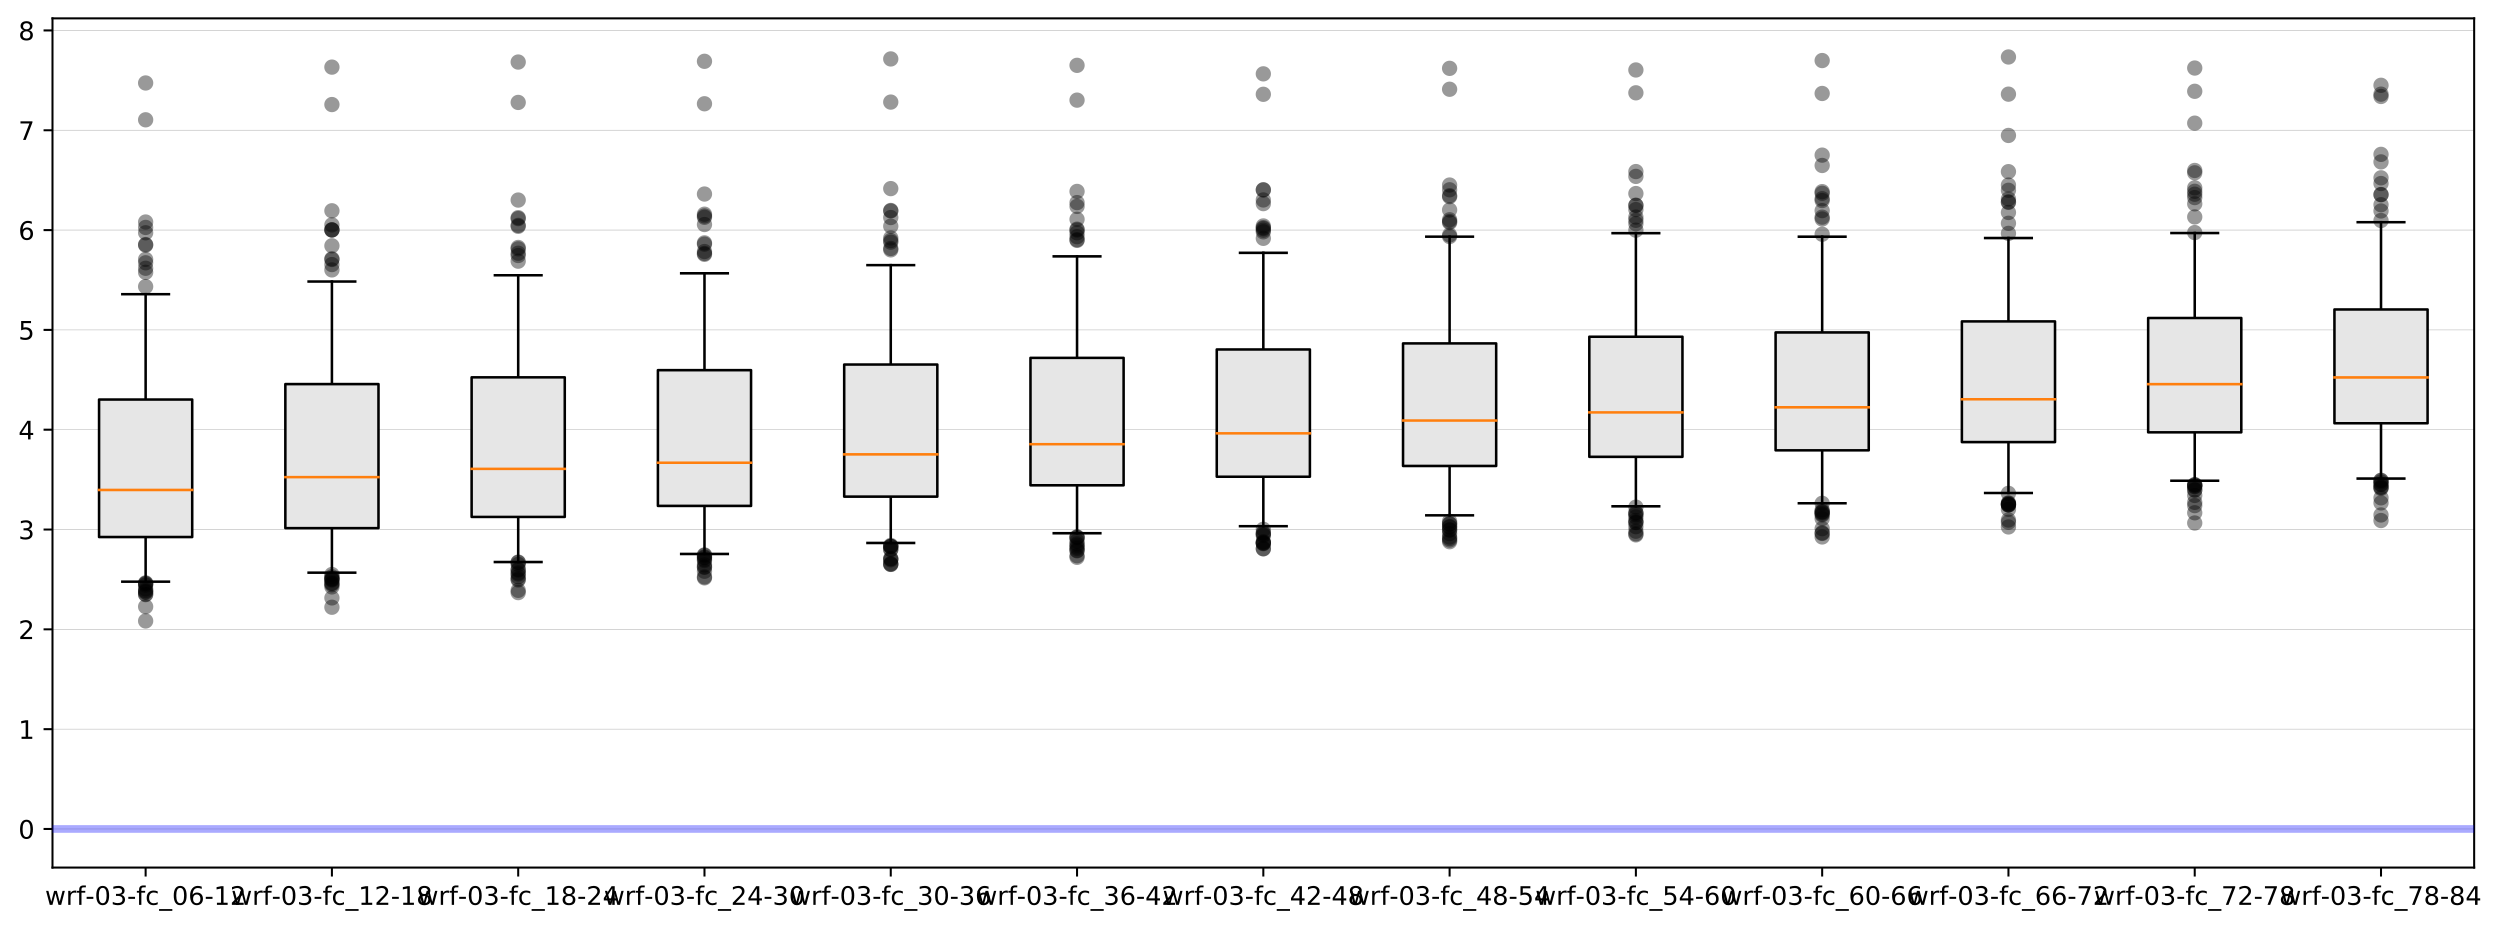 <?xml version="1.0" encoding="utf-8" standalone="no"?>
<!DOCTYPE svg PUBLIC "-//W3C//DTD SVG 1.1//EN"
  "http://www.w3.org/Graphics/SVG/1.1/DTD/svg11.dtd">
<!-- Created with matplotlib (https://matplotlib.org/) -->
<svg height="363.996pt" version="1.1" viewBox="0 0 979.287 363.996" width="979.287pt" xmlns="http://www.w3.org/2000/svg" xmlns:xlink="http://www.w3.org/1999/xlink">
 <defs>
  <style type="text/css">
*{stroke-linecap:butt;stroke-linejoin:round;}
  </style>
 </defs>
 <g id="figure_1">
  <g id="patch_1">
   <path d="M 0 363.996 
L 979.287 363.996 
L 979.287 0 
L 0 0 
z
" style="fill:#ffffff;"/>
  </g>
  <g id="axes_1">
   <g id="patch_2">
    <path d="M 20.562 339.84 
L 969.163 339.84 
L 969.163 7.2 
L 20.562 7.2 
z
" style="fill:#ffffff;"/>
   </g>
   <g id="matplotlib.axis_1">
    <g id="xtick_1">
     <g id="line2d_1">
      <defs>
       <path d="M 0 0 
L 0 3.5 
" id="mc0edd3a4fe" style="stroke:#000000;stroke-width:0.8;"/>
      </defs>
      <g>
       <use style="stroke:#000000;stroke-width:0.8;" x="57.047" xlink:href="#mc0edd3a4fe" y="339.84"/>
      </g>
     </g>
     <g id="text_1">
      <!-- wrf-03-fc_06-12 -->
      <defs>
       <path d="M 4.203 54.688 
L 13.188 54.688 
L 24.422 12.016 
L 35.594 54.688 
L 46.188 54.688 
L 57.422 12.016 
L 68.609 54.688 
L 77.594 54.688 
L 63.281 0 
L 52.688 0 
L 40.922 44.828 
L 29.109 0 
L 18.5 0 
z
" id="DejaVuSans-119"/>
       <path d="M 41.109 46.297 
Q 39.594 47.172 37.812 47.578 
Q 36.031 48 33.891 48 
Q 26.266 48 22.188 43.047 
Q 18.109 38.094 18.109 28.812 
L 18.109 0 
L 9.078 0 
L 9.078 54.688 
L 18.109 54.688 
L 18.109 46.188 
Q 20.953 51.172 25.484 53.578 
Q 30.031 56 36.531 56 
Q 37.453 56 38.578 55.875 
Q 39.703 55.766 41.062 55.516 
z
" id="DejaVuSans-114"/>
       <path d="M 37.109 75.984 
L 37.109 68.5 
L 28.516 68.5 
Q 23.688 68.5 21.797 66.547 
Q 19.922 64.594 19.922 59.516 
L 19.922 54.688 
L 34.719 54.688 
L 34.719 47.703 
L 19.922 47.703 
L 19.922 0 
L 10.891 0 
L 10.891 47.703 
L 2.297 47.703 
L 2.297 54.688 
L 10.891 54.688 
L 10.891 58.5 
Q 10.891 67.625 15.141 71.797 
Q 19.391 75.984 28.609 75.984 
z
" id="DejaVuSans-102"/>
       <path d="M 4.891 31.391 
L 31.203 31.391 
L 31.203 23.391 
L 4.891 23.391 
z
" id="DejaVuSans-45"/>
       <path d="M 31.781 66.406 
Q 24.172 66.406 20.328 58.906 
Q 16.5 51.422 16.5 36.375 
Q 16.5 21.391 20.328 13.891 
Q 24.172 6.391 31.781 6.391 
Q 39.453 6.391 43.281 13.891 
Q 47.125 21.391 47.125 36.375 
Q 47.125 51.422 43.281 58.906 
Q 39.453 66.406 31.781 66.406 
z
M 31.781 74.219 
Q 44.047 74.219 50.516 64.516 
Q 56.984 54.828 56.984 36.375 
Q 56.984 17.969 50.516 8.266 
Q 44.047 -1.422 31.781 -1.422 
Q 19.531 -1.422 13.062 8.266 
Q 6.594 17.969 6.594 36.375 
Q 6.594 54.828 13.062 64.516 
Q 19.531 74.219 31.781 74.219 
z
" id="DejaVuSans-48"/>
       <path d="M 40.578 39.312 
Q 47.656 37.797 51.625 33 
Q 55.609 28.219 55.609 21.188 
Q 55.609 10.406 48.188 4.484 
Q 40.766 -1.422 27.094 -1.422 
Q 22.516 -1.422 17.656 -0.516 
Q 12.797 0.391 7.625 2.203 
L 7.625 11.719 
Q 11.719 9.328 16.594 8.109 
Q 21.484 6.891 26.812 6.891 
Q 36.078 6.891 40.938 10.547 
Q 45.797 14.203 45.797 21.188 
Q 45.797 27.641 41.281 31.266 
Q 36.766 34.906 28.719 34.906 
L 20.219 34.906 
L 20.219 43.016 
L 29.109 43.016 
Q 36.375 43.016 40.234 45.922 
Q 44.094 48.828 44.094 54.297 
Q 44.094 59.906 40.109 62.906 
Q 36.141 65.922 28.719 65.922 
Q 24.656 65.922 20.016 65.031 
Q 15.375 64.156 9.812 62.312 
L 9.812 71.094 
Q 15.438 72.656 20.344 73.438 
Q 25.25 74.219 29.594 74.219 
Q 40.828 74.219 47.359 69.109 
Q 53.906 64.016 53.906 55.328 
Q 53.906 49.266 50.438 45.094 
Q 46.969 40.922 40.578 39.312 
z
" id="DejaVuSans-51"/>
       <path d="M 48.781 52.594 
L 48.781 44.188 
Q 44.969 46.297 41.141 47.344 
Q 37.312 48.391 33.406 48.391 
Q 24.656 48.391 19.812 42.844 
Q 14.984 37.312 14.984 27.297 
Q 14.984 17.281 19.812 11.734 
Q 24.656 6.203 33.406 6.203 
Q 37.312 6.203 41.141 7.25 
Q 44.969 8.297 48.781 10.406 
L 48.781 2.094 
Q 45.016 0.344 40.984 -0.531 
Q 36.969 -1.422 32.422 -1.422 
Q 20.062 -1.422 12.781 6.344 
Q 5.516 14.109 5.516 27.297 
Q 5.516 40.672 12.859 48.328 
Q 20.219 56 33.016 56 
Q 37.156 56 41.109 55.141 
Q 45.062 54.297 48.781 52.594 
z
" id="DejaVuSans-99"/>
       <path d="M 50.984 -16.609 
L 50.984 -23.578 
L -0.984 -23.578 
L -0.984 -16.609 
z
" id="DejaVuSans-95"/>
       <path d="M 33.016 40.375 
Q 26.375 40.375 22.484 35.828 
Q 18.609 31.297 18.609 23.391 
Q 18.609 15.531 22.484 10.953 
Q 26.375 6.391 33.016 6.391 
Q 39.656 6.391 43.531 10.953 
Q 47.406 15.531 47.406 23.391 
Q 47.406 31.297 43.531 35.828 
Q 39.656 40.375 33.016 40.375 
z
M 52.594 71.297 
L 52.594 62.312 
Q 48.875 64.062 45.094 64.984 
Q 41.312 65.922 37.594 65.922 
Q 27.828 65.922 22.672 59.328 
Q 17.531 52.734 16.797 39.406 
Q 19.672 43.656 24.016 45.922 
Q 28.375 48.188 33.594 48.188 
Q 44.578 48.188 50.953 41.516 
Q 57.328 34.859 57.328 23.391 
Q 57.328 12.156 50.688 5.359 
Q 44.047 -1.422 33.016 -1.422 
Q 20.359 -1.422 13.672 8.266 
Q 6.984 17.969 6.984 36.375 
Q 6.984 53.656 15.188 63.938 
Q 23.391 74.219 37.203 74.219 
Q 40.922 74.219 44.703 73.484 
Q 48.484 72.75 52.594 71.297 
z
" id="DejaVuSans-54"/>
       <path d="M 12.406 8.297 
L 28.516 8.297 
L 28.516 63.922 
L 10.984 60.406 
L 10.984 69.391 
L 28.422 72.906 
L 38.281 72.906 
L 38.281 8.297 
L 54.391 8.297 
L 54.391 0 
L 12.406 0 
z
" id="DejaVuSans-49"/>
       <path d="M 19.188 8.297 
L 53.609 8.297 
L 53.609 0 
L 7.328 0 
L 7.328 8.297 
Q 12.938 14.109 22.625 23.891 
Q 32.328 33.688 34.812 36.531 
Q 39.547 41.844 41.422 45.531 
Q 43.312 49.219 43.312 52.781 
Q 43.312 58.594 39.234 62.25 
Q 35.156 65.922 28.609 65.922 
Q 23.969 65.922 18.812 64.312 
Q 13.672 62.703 7.812 59.422 
L 7.812 69.391 
Q 13.766 71.781 18.938 73 
Q 24.125 74.219 28.422 74.219 
Q 39.75 74.219 46.484 68.547 
Q 53.219 62.891 53.219 53.422 
Q 53.219 48.922 51.531 44.891 
Q 49.859 40.875 45.406 35.406 
Q 44.188 33.984 37.641 27.219 
Q 31.109 20.453 19.188 8.297 
z
" id="DejaVuSans-50"/>
      </defs>
      <g transform="translate(17.638 354.438)scale(0.1 -0.1)">
       <use xlink:href="#DejaVuSans-119"/>
       <use x="81.787" xlink:href="#DejaVuSans-114"/>
       <use x="122.9" xlink:href="#DejaVuSans-102"/>
       <use x="158.027" xlink:href="#DejaVuSans-45"/>
       <use x="194.111" xlink:href="#DejaVuSans-48"/>
       <use x="257.734" xlink:href="#DejaVuSans-51"/>
       <use x="321.357" xlink:href="#DejaVuSans-45"/>
       <use x="357.441" xlink:href="#DejaVuSans-102"/>
       <use x="392.646" xlink:href="#DejaVuSans-99"/>
       <use x="447.627" xlink:href="#DejaVuSans-95"/>
       <use x="497.627" xlink:href="#DejaVuSans-48"/>
       <use x="561.25" xlink:href="#DejaVuSans-54"/>
       <use x="624.873" xlink:href="#DejaVuSans-45"/>
       <use x="660.957" xlink:href="#DejaVuSans-49"/>
       <use x="724.58" xlink:href="#DejaVuSans-50"/>
      </g>
     </g>
    </g>
    <g id="xtick_2">
     <g id="line2d_2">
      <g>
       <use style="stroke:#000000;stroke-width:0.8;" x="130.016" xlink:href="#mc0edd3a4fe" y="339.84"/>
      </g>
     </g>
     <g id="text_2">
      <!-- wrf-03-fc_12-18 -->
      <defs>
       <path d="M 31.781 34.625 
Q 24.75 34.625 20.719 30.859 
Q 16.703 27.094 16.703 20.516 
Q 16.703 13.922 20.719 10.156 
Q 24.75 6.391 31.781 6.391 
Q 38.812 6.391 42.859 10.172 
Q 46.922 13.969 46.922 20.516 
Q 46.922 27.094 42.891 30.859 
Q 38.875 34.625 31.781 34.625 
z
M 21.922 38.812 
Q 15.578 40.375 12.031 44.719 
Q 8.5 49.078 8.5 55.328 
Q 8.5 64.062 14.719 69.141 
Q 20.953 74.219 31.781 74.219 
Q 42.672 74.219 48.875 69.141 
Q 55.078 64.062 55.078 55.328 
Q 55.078 49.078 51.531 44.719 
Q 48 40.375 41.703 38.812 
Q 48.828 37.156 52.797 32.312 
Q 56.781 27.484 56.781 20.516 
Q 56.781 9.906 50.312 4.234 
Q 43.844 -1.422 31.781 -1.422 
Q 19.734 -1.422 13.25 4.234 
Q 6.781 9.906 6.781 20.516 
Q 6.781 27.484 10.781 32.312 
Q 14.797 37.156 21.922 38.812 
z
M 18.312 54.391 
Q 18.312 48.734 21.844 45.562 
Q 25.391 42.391 31.781 42.391 
Q 38.141 42.391 41.719 45.562 
Q 45.312 48.734 45.312 54.391 
Q 45.312 60.062 41.719 63.234 
Q 38.141 66.406 31.781 66.406 
Q 25.391 66.406 21.844 63.234 
Q 18.312 60.062 18.312 54.391 
z
" id="DejaVuSans-56"/>
      </defs>
      <g transform="translate(90.607 354.438)scale(0.1 -0.1)">
       <use xlink:href="#DejaVuSans-119"/>
       <use x="81.787" xlink:href="#DejaVuSans-114"/>
       <use x="122.9" xlink:href="#DejaVuSans-102"/>
       <use x="158.027" xlink:href="#DejaVuSans-45"/>
       <use x="194.111" xlink:href="#DejaVuSans-48"/>
       <use x="257.734" xlink:href="#DejaVuSans-51"/>
       <use x="321.357" xlink:href="#DejaVuSans-45"/>
       <use x="357.441" xlink:href="#DejaVuSans-102"/>
       <use x="392.646" xlink:href="#DejaVuSans-99"/>
       <use x="447.627" xlink:href="#DejaVuSans-95"/>
       <use x="497.627" xlink:href="#DejaVuSans-49"/>
       <use x="561.25" xlink:href="#DejaVuSans-50"/>
       <use x="624.873" xlink:href="#DejaVuSans-45"/>
       <use x="660.957" xlink:href="#DejaVuSans-49"/>
       <use x="724.58" xlink:href="#DejaVuSans-56"/>
      </g>
     </g>
    </g>
    <g id="xtick_3">
     <g id="line2d_3">
      <g>
       <use style="stroke:#000000;stroke-width:0.8;" x="202.986" xlink:href="#mc0edd3a4fe" y="339.84"/>
      </g>
     </g>
     <g id="text_3">
      <!-- wrf-03-fc_18-24 -->
      <defs>
       <path d="M 37.797 64.312 
L 12.891 25.391 
L 37.797 25.391 
z
M 35.203 72.906 
L 47.609 72.906 
L 47.609 25.391 
L 58.016 25.391 
L 58.016 17.188 
L 47.609 17.188 
L 47.609 0 
L 37.797 0 
L 37.797 17.188 
L 4.891 17.188 
L 4.891 26.703 
z
" id="DejaVuSans-52"/>
      </defs>
      <g transform="translate(163.576 354.438)scale(0.1 -0.1)">
       <use xlink:href="#DejaVuSans-119"/>
       <use x="81.787" xlink:href="#DejaVuSans-114"/>
       <use x="122.9" xlink:href="#DejaVuSans-102"/>
       <use x="158.027" xlink:href="#DejaVuSans-45"/>
       <use x="194.111" xlink:href="#DejaVuSans-48"/>
       <use x="257.734" xlink:href="#DejaVuSans-51"/>
       <use x="321.357" xlink:href="#DejaVuSans-45"/>
       <use x="357.441" xlink:href="#DejaVuSans-102"/>
       <use x="392.646" xlink:href="#DejaVuSans-99"/>
       <use x="447.627" xlink:href="#DejaVuSans-95"/>
       <use x="497.627" xlink:href="#DejaVuSans-49"/>
       <use x="561.25" xlink:href="#DejaVuSans-56"/>
       <use x="624.873" xlink:href="#DejaVuSans-45"/>
       <use x="660.957" xlink:href="#DejaVuSans-50"/>
       <use x="724.58" xlink:href="#DejaVuSans-52"/>
      </g>
     </g>
    </g>
    <g id="xtick_4">
     <g id="line2d_4">
      <g>
       <use style="stroke:#000000;stroke-width:0.8;" x="275.955" xlink:href="#mc0edd3a4fe" y="339.84"/>
      </g>
     </g>
     <g id="text_4">
      <!-- wrf-03-fc_24-30 -->
      <g transform="translate(236.545 354.438)scale(0.1 -0.1)">
       <use xlink:href="#DejaVuSans-119"/>
       <use x="81.787" xlink:href="#DejaVuSans-114"/>
       <use x="122.9" xlink:href="#DejaVuSans-102"/>
       <use x="158.027" xlink:href="#DejaVuSans-45"/>
       <use x="194.111" xlink:href="#DejaVuSans-48"/>
       <use x="257.734" xlink:href="#DejaVuSans-51"/>
       <use x="321.357" xlink:href="#DejaVuSans-45"/>
       <use x="357.441" xlink:href="#DejaVuSans-102"/>
       <use x="392.646" xlink:href="#DejaVuSans-99"/>
       <use x="447.627" xlink:href="#DejaVuSans-95"/>
       <use x="497.627" xlink:href="#DejaVuSans-50"/>
       <use x="561.25" xlink:href="#DejaVuSans-52"/>
       <use x="624.873" xlink:href="#DejaVuSans-45"/>
       <use x="660.957" xlink:href="#DejaVuSans-51"/>
       <use x="724.58" xlink:href="#DejaVuSans-48"/>
      </g>
     </g>
    </g>
    <g id="xtick_5">
     <g id="line2d_5">
      <g>
       <use style="stroke:#000000;stroke-width:0.8;" x="348.924" xlink:href="#mc0edd3a4fe" y="339.84"/>
      </g>
     </g>
     <g id="text_5">
      <!-- wrf-03-fc_30-36 -->
      <g transform="translate(309.515 354.438)scale(0.1 -0.1)">
       <use xlink:href="#DejaVuSans-119"/>
       <use x="81.787" xlink:href="#DejaVuSans-114"/>
       <use x="122.9" xlink:href="#DejaVuSans-102"/>
       <use x="158.027" xlink:href="#DejaVuSans-45"/>
       <use x="194.111" xlink:href="#DejaVuSans-48"/>
       <use x="257.734" xlink:href="#DejaVuSans-51"/>
       <use x="321.357" xlink:href="#DejaVuSans-45"/>
       <use x="357.441" xlink:href="#DejaVuSans-102"/>
       <use x="392.646" xlink:href="#DejaVuSans-99"/>
       <use x="447.627" xlink:href="#DejaVuSans-95"/>
       <use x="497.627" xlink:href="#DejaVuSans-51"/>
       <use x="561.25" xlink:href="#DejaVuSans-48"/>
       <use x="624.873" xlink:href="#DejaVuSans-45"/>
       <use x="660.957" xlink:href="#DejaVuSans-51"/>
       <use x="724.58" xlink:href="#DejaVuSans-54"/>
      </g>
     </g>
    </g>
    <g id="xtick_6">
     <g id="line2d_6">
      <g>
       <use style="stroke:#000000;stroke-width:0.8;" x="421.893" xlink:href="#mc0edd3a4fe" y="339.84"/>
      </g>
     </g>
     <g id="text_6">
      <!-- wrf-03-fc_36-42 -->
      <g transform="translate(382.484 354.438)scale(0.1 -0.1)">
       <use xlink:href="#DejaVuSans-119"/>
       <use x="81.787" xlink:href="#DejaVuSans-114"/>
       <use x="122.9" xlink:href="#DejaVuSans-102"/>
       <use x="158.027" xlink:href="#DejaVuSans-45"/>
       <use x="194.111" xlink:href="#DejaVuSans-48"/>
       <use x="257.734" xlink:href="#DejaVuSans-51"/>
       <use x="321.357" xlink:href="#DejaVuSans-45"/>
       <use x="357.441" xlink:href="#DejaVuSans-102"/>
       <use x="392.646" xlink:href="#DejaVuSans-99"/>
       <use x="447.627" xlink:href="#DejaVuSans-95"/>
       <use x="497.627" xlink:href="#DejaVuSans-51"/>
       <use x="561.25" xlink:href="#DejaVuSans-54"/>
       <use x="624.873" xlink:href="#DejaVuSans-45"/>
       <use x="660.957" xlink:href="#DejaVuSans-52"/>
       <use x="724.58" xlink:href="#DejaVuSans-50"/>
      </g>
     </g>
    </g>
    <g id="xtick_7">
     <g id="line2d_7">
      <g>
       <use style="stroke:#000000;stroke-width:0.8;" x="494.863" xlink:href="#mc0edd3a4fe" y="339.84"/>
      </g>
     </g>
     <g id="text_7">
      <!-- wrf-03-fc_42-48 -->
      <g transform="translate(455.453 354.438)scale(0.1 -0.1)">
       <use xlink:href="#DejaVuSans-119"/>
       <use x="81.787" xlink:href="#DejaVuSans-114"/>
       <use x="122.9" xlink:href="#DejaVuSans-102"/>
       <use x="158.027" xlink:href="#DejaVuSans-45"/>
       <use x="194.111" xlink:href="#DejaVuSans-48"/>
       <use x="257.734" xlink:href="#DejaVuSans-51"/>
       <use x="321.357" xlink:href="#DejaVuSans-45"/>
       <use x="357.441" xlink:href="#DejaVuSans-102"/>
       <use x="392.646" xlink:href="#DejaVuSans-99"/>
       <use x="447.627" xlink:href="#DejaVuSans-95"/>
       <use x="497.627" xlink:href="#DejaVuSans-52"/>
       <use x="561.25" xlink:href="#DejaVuSans-50"/>
       <use x="624.873" xlink:href="#DejaVuSans-45"/>
       <use x="660.957" xlink:href="#DejaVuSans-52"/>
       <use x="724.58" xlink:href="#DejaVuSans-56"/>
      </g>
     </g>
    </g>
    <g id="xtick_8">
     <g id="line2d_8">
      <g>
       <use style="stroke:#000000;stroke-width:0.8;" x="567.832" xlink:href="#mc0edd3a4fe" y="339.84"/>
      </g>
     </g>
     <g id="text_8">
      <!-- wrf-03-fc_48-54 -->
      <defs>
       <path d="M 10.797 72.906 
L 49.516 72.906 
L 49.516 64.594 
L 19.828 64.594 
L 19.828 46.734 
Q 21.969 47.469 24.109 47.828 
Q 26.266 48.188 28.422 48.188 
Q 40.625 48.188 47.75 41.5 
Q 54.891 34.812 54.891 23.391 
Q 54.891 11.625 47.562 5.094 
Q 40.234 -1.422 26.906 -1.422 
Q 22.312 -1.422 17.547 -0.641 
Q 12.797 0.141 7.719 1.703 
L 7.719 11.625 
Q 12.109 9.234 16.797 8.062 
Q 21.484 6.891 26.703 6.891 
Q 35.156 6.891 40.078 11.328 
Q 45.016 15.766 45.016 23.391 
Q 45.016 31 40.078 35.438 
Q 35.156 39.891 26.703 39.891 
Q 22.75 39.891 18.812 39.016 
Q 14.891 38.141 10.797 36.281 
z
" id="DejaVuSans-53"/>
      </defs>
      <g transform="translate(528.422 354.438)scale(0.1 -0.1)">
       <use xlink:href="#DejaVuSans-119"/>
       <use x="81.787" xlink:href="#DejaVuSans-114"/>
       <use x="122.9" xlink:href="#DejaVuSans-102"/>
       <use x="158.027" xlink:href="#DejaVuSans-45"/>
       <use x="194.111" xlink:href="#DejaVuSans-48"/>
       <use x="257.734" xlink:href="#DejaVuSans-51"/>
       <use x="321.357" xlink:href="#DejaVuSans-45"/>
       <use x="357.441" xlink:href="#DejaVuSans-102"/>
       <use x="392.646" xlink:href="#DejaVuSans-99"/>
       <use x="447.627" xlink:href="#DejaVuSans-95"/>
       <use x="497.627" xlink:href="#DejaVuSans-52"/>
       <use x="561.25" xlink:href="#DejaVuSans-56"/>
       <use x="624.873" xlink:href="#DejaVuSans-45"/>
       <use x="660.957" xlink:href="#DejaVuSans-53"/>
       <use x="724.58" xlink:href="#DejaVuSans-52"/>
      </g>
     </g>
    </g>
    <g id="xtick_9">
     <g id="line2d_9">
      <g>
       <use style="stroke:#000000;stroke-width:0.8;" x="640.801" xlink:href="#mc0edd3a4fe" y="339.84"/>
      </g>
     </g>
     <g id="text_9">
      <!-- wrf-03-fc_54-60 -->
      <g transform="translate(601.392 354.438)scale(0.1 -0.1)">
       <use xlink:href="#DejaVuSans-119"/>
       <use x="81.787" xlink:href="#DejaVuSans-114"/>
       <use x="122.9" xlink:href="#DejaVuSans-102"/>
       <use x="158.027" xlink:href="#DejaVuSans-45"/>
       <use x="194.111" xlink:href="#DejaVuSans-48"/>
       <use x="257.734" xlink:href="#DejaVuSans-51"/>
       <use x="321.357" xlink:href="#DejaVuSans-45"/>
       <use x="357.441" xlink:href="#DejaVuSans-102"/>
       <use x="392.646" xlink:href="#DejaVuSans-99"/>
       <use x="447.627" xlink:href="#DejaVuSans-95"/>
       <use x="497.627" xlink:href="#DejaVuSans-53"/>
       <use x="561.25" xlink:href="#DejaVuSans-52"/>
       <use x="624.873" xlink:href="#DejaVuSans-45"/>
       <use x="660.957" xlink:href="#DejaVuSans-54"/>
       <use x="724.58" xlink:href="#DejaVuSans-48"/>
      </g>
     </g>
    </g>
    <g id="xtick_10">
     <g id="line2d_10">
      <g>
       <use style="stroke:#000000;stroke-width:0.8;" x="713.77" xlink:href="#mc0edd3a4fe" y="339.84"/>
      </g>
     </g>
     <g id="text_10">
      <!-- wrf-03-fc_60-66 -->
      <g transform="translate(674.361 354.438)scale(0.1 -0.1)">
       <use xlink:href="#DejaVuSans-119"/>
       <use x="81.787" xlink:href="#DejaVuSans-114"/>
       <use x="122.9" xlink:href="#DejaVuSans-102"/>
       <use x="158.027" xlink:href="#DejaVuSans-45"/>
       <use x="194.111" xlink:href="#DejaVuSans-48"/>
       <use x="257.734" xlink:href="#DejaVuSans-51"/>
       <use x="321.357" xlink:href="#DejaVuSans-45"/>
       <use x="357.441" xlink:href="#DejaVuSans-102"/>
       <use x="392.646" xlink:href="#DejaVuSans-99"/>
       <use x="447.627" xlink:href="#DejaVuSans-95"/>
       <use x="497.627" xlink:href="#DejaVuSans-54"/>
       <use x="561.25" xlink:href="#DejaVuSans-48"/>
       <use x="624.873" xlink:href="#DejaVuSans-45"/>
       <use x="660.957" xlink:href="#DejaVuSans-54"/>
       <use x="724.58" xlink:href="#DejaVuSans-54"/>
      </g>
     </g>
    </g>
    <g id="xtick_11">
     <g id="line2d_11">
      <g>
       <use style="stroke:#000000;stroke-width:0.8;" x="786.739" xlink:href="#mc0edd3a4fe" y="339.84"/>
      </g>
     </g>
     <g id="text_11">
      <!-- wrf-03-fc_66-72 -->
      <defs>
       <path d="M 8.203 72.906 
L 55.078 72.906 
L 55.078 68.703 
L 28.609 0 
L 18.312 0 
L 43.219 64.594 
L 8.203 64.594 
z
" id="DejaVuSans-55"/>
      </defs>
      <g transform="translate(747.33 354.438)scale(0.1 -0.1)">
       <use xlink:href="#DejaVuSans-119"/>
       <use x="81.787" xlink:href="#DejaVuSans-114"/>
       <use x="122.9" xlink:href="#DejaVuSans-102"/>
       <use x="158.027" xlink:href="#DejaVuSans-45"/>
       <use x="194.111" xlink:href="#DejaVuSans-48"/>
       <use x="257.734" xlink:href="#DejaVuSans-51"/>
       <use x="321.357" xlink:href="#DejaVuSans-45"/>
       <use x="357.441" xlink:href="#DejaVuSans-102"/>
       <use x="392.646" xlink:href="#DejaVuSans-99"/>
       <use x="447.627" xlink:href="#DejaVuSans-95"/>
       <use x="497.627" xlink:href="#DejaVuSans-54"/>
       <use x="561.25" xlink:href="#DejaVuSans-54"/>
       <use x="624.873" xlink:href="#DejaVuSans-45"/>
       <use x="660.957" xlink:href="#DejaVuSans-55"/>
       <use x="724.58" xlink:href="#DejaVuSans-50"/>
      </g>
     </g>
    </g>
    <g id="xtick_12">
     <g id="line2d_12">
      <g>
       <use style="stroke:#000000;stroke-width:0.8;" x="859.709" xlink:href="#mc0edd3a4fe" y="339.84"/>
      </g>
     </g>
     <g id="text_12">
      <!-- wrf-03-fc_72-78 -->
      <g transform="translate(820.299 354.438)scale(0.1 -0.1)">
       <use xlink:href="#DejaVuSans-119"/>
       <use x="81.787" xlink:href="#DejaVuSans-114"/>
       <use x="122.9" xlink:href="#DejaVuSans-102"/>
       <use x="158.027" xlink:href="#DejaVuSans-45"/>
       <use x="194.111" xlink:href="#DejaVuSans-48"/>
       <use x="257.734" xlink:href="#DejaVuSans-51"/>
       <use x="321.357" xlink:href="#DejaVuSans-45"/>
       <use x="357.441" xlink:href="#DejaVuSans-102"/>
       <use x="392.646" xlink:href="#DejaVuSans-99"/>
       <use x="447.627" xlink:href="#DejaVuSans-95"/>
       <use x="497.627" xlink:href="#DejaVuSans-55"/>
       <use x="561.25" xlink:href="#DejaVuSans-50"/>
       <use x="624.873" xlink:href="#DejaVuSans-45"/>
       <use x="660.957" xlink:href="#DejaVuSans-55"/>
       <use x="724.58" xlink:href="#DejaVuSans-56"/>
      </g>
     </g>
    </g>
    <g id="xtick_13">
     <g id="line2d_13">
      <g>
       <use style="stroke:#000000;stroke-width:0.8;" x="932.678" xlink:href="#mc0edd3a4fe" y="339.84"/>
      </g>
     </g>
     <g id="text_13">
      <!-- wrf-03-fc_78-84 -->
      <g transform="translate(893.269 354.438)scale(0.1 -0.1)">
       <use xlink:href="#DejaVuSans-119"/>
       <use x="81.787" xlink:href="#DejaVuSans-114"/>
       <use x="122.9" xlink:href="#DejaVuSans-102"/>
       <use x="158.027" xlink:href="#DejaVuSans-45"/>
       <use x="194.111" xlink:href="#DejaVuSans-48"/>
       <use x="257.734" xlink:href="#DejaVuSans-51"/>
       <use x="321.357" xlink:href="#DejaVuSans-45"/>
       <use x="357.441" xlink:href="#DejaVuSans-102"/>
       <use x="392.646" xlink:href="#DejaVuSans-99"/>
       <use x="447.627" xlink:href="#DejaVuSans-95"/>
       <use x="497.627" xlink:href="#DejaVuSans-55"/>
       <use x="561.25" xlink:href="#DejaVuSans-56"/>
       <use x="624.873" xlink:href="#DejaVuSans-45"/>
       <use x="660.957" xlink:href="#DejaVuSans-56"/>
       <use x="724.58" xlink:href="#DejaVuSans-52"/>
      </g>
     </g>
    </g>
   </g>
   <g id="matplotlib.axis_2">
    <g id="ytick_1">
     <g id="line2d_14">
      <path clip-path="url(#p2d41ce8451)" d="M 20.562 324.72 
L 969.163 324.72 
" style="fill:none;stroke:#bfbfbf;stroke-linecap:square;stroke-width:0.25;"/>
     </g>
     <g id="line2d_15">
      <defs>
       <path d="M 0 0 
L -3.5 0 
" id="m4adcf40009" style="stroke:#000000;stroke-width:0.8;"/>
      </defs>
      <g>
       <use style="stroke:#000000;stroke-width:0.8;" x="20.562" xlink:href="#m4adcf40009" y="324.72"/>
      </g>
     </g>
     <g id="text_14">
      <!-- 0 -->
      <g transform="translate(7.2 328.519)scale(0.1 -0.1)">
       <use xlink:href="#DejaVuSans-48"/>
      </g>
     </g>
    </g>
    <g id="ytick_2">
     <g id="line2d_16">
      <path clip-path="url(#p2d41ce8451)" d="M 20.562 285.621 
L 969.163 285.621 
" style="fill:none;stroke:#bfbfbf;stroke-linecap:square;stroke-width:0.25;"/>
     </g>
     <g id="line2d_17">
      <g>
       <use style="stroke:#000000;stroke-width:0.8;" x="20.562" xlink:href="#m4adcf40009" y="285.621"/>
      </g>
     </g>
     <g id="text_15">
      <!-- 1 -->
      <g transform="translate(7.2 289.42)scale(0.1 -0.1)">
       <use xlink:href="#DejaVuSans-49"/>
      </g>
     </g>
    </g>
    <g id="ytick_3">
     <g id="line2d_18">
      <path clip-path="url(#p2d41ce8451)" d="M 20.562 246.522 
L 969.163 246.522 
" style="fill:none;stroke:#bfbfbf;stroke-linecap:square;stroke-width:0.25;"/>
     </g>
     <g id="line2d_19">
      <g>
       <use style="stroke:#000000;stroke-width:0.8;" x="20.562" xlink:href="#m4adcf40009" y="246.522"/>
      </g>
     </g>
     <g id="text_16">
      <!-- 2 -->
      <g transform="translate(7.2 250.321)scale(0.1 -0.1)">
       <use xlink:href="#DejaVuSans-50"/>
      </g>
     </g>
    </g>
    <g id="ytick_4">
     <g id="line2d_20">
      <path clip-path="url(#p2d41ce8451)" d="M 20.562 207.423 
L 969.163 207.423 
" style="fill:none;stroke:#bfbfbf;stroke-linecap:square;stroke-width:0.25;"/>
     </g>
     <g id="line2d_21">
      <g>
       <use style="stroke:#000000;stroke-width:0.8;" x="20.562" xlink:href="#m4adcf40009" y="207.423"/>
      </g>
     </g>
     <g id="text_17">
      <!-- 3 -->
      <g transform="translate(7.2 211.222)scale(0.1 -0.1)">
       <use xlink:href="#DejaVuSans-51"/>
      </g>
     </g>
    </g>
    <g id="ytick_5">
     <g id="line2d_22">
      <path clip-path="url(#p2d41ce8451)" d="M 20.562 168.324 
L 969.163 168.324 
" style="fill:none;stroke:#bfbfbf;stroke-linecap:square;stroke-width:0.25;"/>
     </g>
     <g id="line2d_23">
      <g>
       <use style="stroke:#000000;stroke-width:0.8;" x="20.562" xlink:href="#m4adcf40009" y="168.324"/>
      </g>
     </g>
     <g id="text_18">
      <!-- 4 -->
      <g transform="translate(7.2 172.123)scale(0.1 -0.1)">
       <use xlink:href="#DejaVuSans-52"/>
      </g>
     </g>
    </g>
    <g id="ytick_6">
     <g id="line2d_24">
      <path clip-path="url(#p2d41ce8451)" d="M 20.562 129.225 
L 969.163 129.225 
" style="fill:none;stroke:#bfbfbf;stroke-linecap:square;stroke-width:0.25;"/>
     </g>
     <g id="line2d_25">
      <g>
       <use style="stroke:#000000;stroke-width:0.8;" x="20.562" xlink:href="#m4adcf40009" y="129.225"/>
      </g>
     </g>
     <g id="text_19">
      <!-- 5 -->
      <g transform="translate(7.2 133.024)scale(0.1 -0.1)">
       <use xlink:href="#DejaVuSans-53"/>
      </g>
     </g>
    </g>
    <g id="ytick_7">
     <g id="line2d_26">
      <path clip-path="url(#p2d41ce8451)" d="M 20.562 90.126 
L 969.163 90.126 
" style="fill:none;stroke:#bfbfbf;stroke-linecap:square;stroke-width:0.25;"/>
     </g>
     <g id="line2d_27">
      <g>
       <use style="stroke:#000000;stroke-width:0.8;" x="20.562" xlink:href="#m4adcf40009" y="90.126"/>
      </g>
     </g>
     <g id="text_20">
      <!-- 6 -->
      <g transform="translate(7.2 93.925)scale(0.1 -0.1)">
       <use xlink:href="#DejaVuSans-54"/>
      </g>
     </g>
    </g>
    <g id="ytick_8">
     <g id="line2d_28">
      <path clip-path="url(#p2d41ce8451)" d="M 20.562 51.027 
L 969.163 51.027 
" style="fill:none;stroke:#bfbfbf;stroke-linecap:square;stroke-width:0.25;"/>
     </g>
     <g id="line2d_29">
      <g>
       <use style="stroke:#000000;stroke-width:0.8;" x="20.562" xlink:href="#m4adcf40009" y="51.027"/>
      </g>
     </g>
     <g id="text_21">
      <!-- 7 -->
      <g transform="translate(7.2 54.826)scale(0.1 -0.1)">
       <use xlink:href="#DejaVuSans-55"/>
      </g>
     </g>
    </g>
    <g id="ytick_9">
     <g id="line2d_30">
      <path clip-path="url(#p2d41ce8451)" d="M 20.562 11.927 
L 969.163 11.927 
" style="fill:none;stroke:#bfbfbf;stroke-linecap:square;stroke-width:0.25;"/>
     </g>
     <g id="line2d_31">
      <g>
       <use style="stroke:#000000;stroke-width:0.8;" x="20.562" xlink:href="#m4adcf40009" y="11.927"/>
      </g>
     </g>
     <g id="text_22">
      <!-- 8 -->
      <g transform="translate(7.2 15.727)scale(0.1 -0.1)">
       <use xlink:href="#DejaVuSans-56"/>
      </g>
     </g>
    </g>
   </g>
   <g id="patch_3">
    <path d="M 20.562 339.84 
L 20.562 7.2 
" style="fill:none;stroke:#000000;stroke-linecap:square;stroke-linejoin:miter;stroke-width:0.8;"/>
   </g>
   <g id="patch_4">
    <path d="M 969.163 339.84 
L 969.163 7.2 
" style="fill:none;stroke:#000000;stroke-linecap:square;stroke-linejoin:miter;stroke-width:0.8;"/>
   </g>
   <g id="patch_5">
    <path d="M 20.562 339.84 
L 969.163 339.84 
" style="fill:none;stroke:#000000;stroke-linecap:square;stroke-linejoin:miter;stroke-width:0.8;"/>
   </g>
   <g id="patch_6">
    <path d="M 20.562 7.2 
L 969.163 7.2 
" style="fill:none;stroke:#000000;stroke-linecap:square;stroke-linejoin:miter;stroke-width:0.8;"/>
   </g>
   <g id="line2d_32">
    <path clip-path="url(#p2d41ce8451)" d="M 20.562 324.72 
L 969.163 324.72 
" style="fill:none;stroke:#0000ff;stroke-linecap:square;stroke-opacity:0.333;stroke-width:3;"/>
   </g>
   <g id="line2d_33">
    <path clip-path="url(#p2d41ce8451)" d="M 57.047 210.367 
L 57.047 227.856 
" style="fill:none;stroke:#000000;stroke-linecap:square;"/>
   </g>
   <g id="line2d_34">
    <path clip-path="url(#p2d41ce8451)" d="M 57.047 156.504 
L 57.047 115.243 
" style="fill:none;stroke:#000000;stroke-linecap:square;"/>
   </g>
   <g id="line2d_35">
    <path clip-path="url(#p2d41ce8451)" d="M 47.926 227.856 
L 66.168 227.856 
" style="fill:none;stroke:#000000;stroke-linecap:square;"/>
   </g>
   <g id="line2d_36">
    <path clip-path="url(#p2d41ce8451)" d="M 47.926 115.243 
L 66.168 115.243 
" style="fill:none;stroke:#000000;stroke-linecap:square;"/>
   </g>
   <g id="line2d_37">
    <defs>
     <path d="M 0 3 
C 0.796 3 1.559 2.684 2.121 2.121 
C 2.684 1.559 3 0.796 3 0 
C 3 -0.796 2.684 -1.559 2.121 -2.121 
C 1.559 -2.684 0.796 -3 0 -3 
C -0.796 -3 -1.559 -2.684 -2.121 -2.121 
C -2.684 -1.559 -3 -0.796 -3 0 
C -3 0.796 -2.684 1.559 -2.121 2.121 
C -1.559 2.684 -0.796 3 0 3 
z
" id="m70d67befce" style="stroke:#000000;stroke-opacity:0;"/>
    </defs>
    <g clip-path="url(#p2d41ce8451)">
     <use style="fill-opacity:0.4;stroke:#000000;stroke-opacity:0;" x="57.047" xlink:href="#m70d67befce" y="232.732"/>
     <use style="fill-opacity:0.4;stroke:#000000;stroke-opacity:0;" x="57.047" xlink:href="#m70d67befce" y="231.914"/>
     <use style="fill-opacity:0.4;stroke:#000000;stroke-opacity:0;" x="57.047" xlink:href="#m70d67befce" y="237.635"/>
     <use style="fill-opacity:0.4;stroke:#000000;stroke-opacity:0;" x="57.047" xlink:href="#m70d67befce" y="230.636"/>
     <use style="fill-opacity:0.4;stroke:#000000;stroke-opacity:0;" x="57.047" xlink:href="#m70d67befce" y="229.213"/>
     <use style="fill-opacity:0.4;stroke:#000000;stroke-opacity:0;" x="57.047" xlink:href="#m70d67befce" y="243.241"/>
     <use style="fill-opacity:0.4;stroke:#000000;stroke-opacity:0;" x="57.047" xlink:href="#m70d67befce" y="231.305"/>
     <use style="fill-opacity:0.4;stroke:#000000;stroke-opacity:0;" x="57.047" xlink:href="#m70d67befce" y="228.321"/>
     <use style="fill-opacity:0.4;stroke:#000000;stroke-opacity:0;" x="57.047" xlink:href="#m70d67befce" y="228.747"/>
     <use style="fill-opacity:0.4;stroke:#000000;stroke-opacity:0;" x="57.047" xlink:href="#m70d67befce" y="228.517"/>
     <use style="fill-opacity:0.4;stroke:#000000;stroke-opacity:0;" x="57.047" xlink:href="#m70d67befce" y="232.919"/>
     <use style="fill-opacity:0.4;stroke:#000000;stroke-opacity:0;" x="57.047" xlink:href="#m70d67befce" y="231.758"/>
     <use style="fill-opacity:0.4;stroke:#000000;stroke-opacity:0;" x="57.047" xlink:href="#m70d67befce" y="91.181"/>
     <use style="fill-opacity:0.4;stroke:#000000;stroke-opacity:0;" x="57.047" xlink:href="#m70d67befce" y="46.929"/>
     <use style="fill-opacity:0.4;stroke:#000000;stroke-opacity:0;" x="57.047" xlink:href="#m70d67befce" y="106.676"/>
     <use style="fill-opacity:0.4;stroke:#000000;stroke-opacity:0;" x="57.047" xlink:href="#m70d67befce" y="86.966"/>
     <use style="fill-opacity:0.4;stroke:#000000;stroke-opacity:0;" x="57.047" xlink:href="#m70d67befce" y="101.589"/>
     <use style="fill-opacity:0.4;stroke:#000000;stroke-opacity:0;" x="57.047" xlink:href="#m70d67befce" y="105.085"/>
     <use style="fill-opacity:0.4;stroke:#000000;stroke-opacity:0;" x="57.047" xlink:href="#m70d67befce" y="89.089"/>
     <use style="fill-opacity:0.4;stroke:#000000;stroke-opacity:0;" x="57.047" xlink:href="#m70d67befce" y="96.002"/>
     <use style="fill-opacity:0.4;stroke:#000000;stroke-opacity:0;" x="57.047" xlink:href="#m70d67befce" y="112.26"/>
     <use style="fill-opacity:0.4;stroke:#000000;stroke-opacity:0;" x="57.047" xlink:href="#m70d67befce" y="32.505"/>
     <use style="fill-opacity:0.4;stroke:#000000;stroke-opacity:0;" x="57.047" xlink:href="#m70d67befce" y="95.803"/>
     <use style="fill-opacity:0.4;stroke:#000000;stroke-opacity:0;" x="57.047" xlink:href="#m70d67befce" y="102.942"/>
    </g>
   </g>
   <g id="line2d_38">
    <path clip-path="url(#p2d41ce8451)" d="M 130.016 206.875 
L 130.016 224.321 
" style="fill:none;stroke:#000000;stroke-linecap:square;"/>
   </g>
   <g id="line2d_39">
    <path clip-path="url(#p2d41ce8451)" d="M 130.016 150.455 
L 130.016 110.285 
" style="fill:none;stroke:#000000;stroke-linecap:square;"/>
   </g>
   <g id="line2d_40">
    <path clip-path="url(#p2d41ce8451)" d="M 120.895 224.321 
L 139.137 224.321 
" style="fill:none;stroke:#000000;stroke-linecap:square;"/>
   </g>
   <g id="line2d_41">
    <path clip-path="url(#p2d41ce8451)" d="M 120.895 110.285 
L 139.137 110.285 
" style="fill:none;stroke:#000000;stroke-linecap:square;"/>
   </g>
   <g id="line2d_42">
    <g clip-path="url(#p2d41ce8451)">
     <use style="fill-opacity:0.4;stroke:#000000;stroke-opacity:0;" x="130.016" xlink:href="#m70d67befce" y="228.392"/>
     <use style="fill-opacity:0.4;stroke:#000000;stroke-opacity:0;" x="130.016" xlink:href="#m70d67befce" y="228.595"/>
     <use style="fill-opacity:0.4;stroke:#000000;stroke-opacity:0;" x="130.016" xlink:href="#m70d67befce" y="234.213"/>
     <use style="fill-opacity:0.4;stroke:#000000;stroke-opacity:0;" x="130.016" xlink:href="#m70d67befce" y="226.491"/>
     <use style="fill-opacity:0.4;stroke:#000000;stroke-opacity:0;" x="130.016" xlink:href="#m70d67befce" y="226.957"/>
     <use style="fill-opacity:0.4;stroke:#000000;stroke-opacity:0;" x="130.016" xlink:href="#m70d67befce" y="225.917"/>
     <use style="fill-opacity:0.4;stroke:#000000;stroke-opacity:0;" x="130.016" xlink:href="#m70d67befce" y="237.865"/>
     <use style="fill-opacity:0.4;stroke:#000000;stroke-opacity:0;" x="130.016" xlink:href="#m70d67befce" y="227.219"/>
     <use style="fill-opacity:0.4;stroke:#000000;stroke-opacity:0;" x="130.016" xlink:href="#m70d67befce" y="226.773"/>
     <use style="fill-opacity:0.4;stroke:#000000;stroke-opacity:0;" x="130.016" xlink:href="#m70d67befce" y="225.037"/>
     <use style="fill-opacity:0.4;stroke:#000000;stroke-opacity:0;" x="130.016" xlink:href="#m70d67befce" y="229.909"/>
     <use style="fill-opacity:0.4;stroke:#000000;stroke-opacity:0;" x="130.016" xlink:href="#m70d67befce" y="229.072"/>
     <use style="fill-opacity:0.4;stroke:#000000;stroke-opacity:0;" x="130.016" xlink:href="#m70d67befce" y="88.085"/>
     <use style="fill-opacity:0.4;stroke:#000000;stroke-opacity:0;" x="130.016" xlink:href="#m70d67befce" y="40.955"/>
     <use style="fill-opacity:0.4;stroke:#000000;stroke-opacity:0;" x="130.016" xlink:href="#m70d67befce" y="101.367"/>
     <use style="fill-opacity:0.4;stroke:#000000;stroke-opacity:0;" x="130.016" xlink:href="#m70d67befce" y="82.568"/>
     <use style="fill-opacity:0.4;stroke:#000000;stroke-opacity:0;" x="130.016" xlink:href="#m70d67befce" y="96.28"/>
     <use style="fill-opacity:0.4;stroke:#000000;stroke-opacity:0;" x="130.016" xlink:href="#m70d67befce" y="101.652"/>
     <use style="fill-opacity:0.4;stroke:#000000;stroke-opacity:0;" x="130.016" xlink:href="#m70d67befce" y="90.075"/>
     <use style="fill-opacity:0.4;stroke:#000000;stroke-opacity:0;" x="130.016" xlink:href="#m70d67befce" y="90.047"/>
     <use style="fill-opacity:0.4;stroke:#000000;stroke-opacity:0;" x="130.016" xlink:href="#m70d67befce" y="105.726"/>
     <use style="fill-opacity:0.4;stroke:#000000;stroke-opacity:0;" x="130.016" xlink:href="#m70d67befce" y="26.292"/>
     <use style="fill-opacity:0.4;stroke:#000000;stroke-opacity:0;" x="130.016" xlink:href="#m70d67befce" y="90.067"/>
     <use style="fill-opacity:0.4;stroke:#000000;stroke-opacity:0;" x="130.016" xlink:href="#m70d67befce" y="103.634"/>
    </g>
   </g>
   <g id="line2d_43">
    <path clip-path="url(#p2d41ce8451)" d="M 202.986 202.488 
L 202.986 220.157 
" style="fill:none;stroke:#000000;stroke-linecap:square;"/>
   </g>
   <g id="line2d_44">
    <path clip-path="url(#p2d41ce8451)" d="M 202.986 147.806 
L 202.986 107.826 
" style="fill:none;stroke:#000000;stroke-linecap:square;"/>
   </g>
   <g id="line2d_45">
    <path clip-path="url(#p2d41ce8451)" d="M 193.864 220.157 
L 212.107 220.157 
" style="fill:none;stroke:#000000;stroke-linecap:square;"/>
   </g>
   <g id="line2d_46">
    <path clip-path="url(#p2d41ce8451)" d="M 193.864 107.826 
L 212.107 107.826 
" style="fill:none;stroke:#000000;stroke-linecap:square;"/>
   </g>
   <g id="line2d_47">
    <g clip-path="url(#p2d41ce8451)">
     <use style="fill-opacity:0.4;stroke:#000000;stroke-opacity:0;" x="202.986" xlink:href="#m70d67befce" y="224.411"/>
     <use style="fill-opacity:0.4;stroke:#000000;stroke-opacity:0;" x="202.986" xlink:href="#m70d67befce" y="227.176"/>
     <use style="fill-opacity:0.4;stroke:#000000;stroke-opacity:0;" x="202.986" xlink:href="#m70d67befce" y="231.242"/>
     <use style="fill-opacity:0.4;stroke:#000000;stroke-opacity:0;" x="202.986" xlink:href="#m70d67befce" y="220.181"/>
     <use style="fill-opacity:0.4;stroke:#000000;stroke-opacity:0;" x="202.986" xlink:href="#m70d67befce" y="223.039"/>
     <use style="fill-opacity:0.4;stroke:#000000;stroke-opacity:0;" x="202.986" xlink:href="#m70d67befce" y="232.13"/>
     <use style="fill-opacity:0.4;stroke:#000000;stroke-opacity:0;" x="202.986" xlink:href="#m70d67befce" y="223.297"/>
     <use style="fill-opacity:0.4;stroke:#000000;stroke-opacity:0;" x="202.986" xlink:href="#m70d67befce" y="224.853"/>
     <use style="fill-opacity:0.4;stroke:#000000;stroke-opacity:0;" x="202.986" xlink:href="#m70d67befce" y="221.088"/>
     <use style="fill-opacity:0.4;stroke:#000000;stroke-opacity:0;" x="202.986" xlink:href="#m70d67befce" y="226.824"/>
     <use style="fill-opacity:0.4;stroke:#000000;stroke-opacity:0;" x="202.986" xlink:href="#m70d67befce" y="225.901"/>
     <use style="fill-opacity:0.4;stroke:#000000;stroke-opacity:0;" x="202.986" xlink:href="#m70d67befce" y="220.325"/>
     <use style="fill-opacity:0.4;stroke:#000000;stroke-opacity:0;" x="202.986" xlink:href="#m70d67befce" y="85.629"/>
     <use style="fill-opacity:0.4;stroke:#000000;stroke-opacity:0;" x="202.986" xlink:href="#m70d67befce" y="40.126"/>
     <use style="fill-opacity:0.4;stroke:#000000;stroke-opacity:0;" x="202.986" xlink:href="#m70d67befce" y="96.937"/>
     <use style="fill-opacity:0.4;stroke:#000000;stroke-opacity:0;" x="202.986" xlink:href="#m70d67befce" y="78.365"/>
     <use style="fill-opacity:0.4;stroke:#000000;stroke-opacity:0;" x="202.986" xlink:href="#m70d67befce" y="97.476"/>
     <use style="fill-opacity:0.4;stroke:#000000;stroke-opacity:0;" x="202.986" xlink:href="#m70d67befce" y="99.197"/>
     <use style="fill-opacity:0.4;stroke:#000000;stroke-opacity:0;" x="202.986" xlink:href="#m70d67befce" y="88.655"/>
     <use style="fill-opacity:0.4;stroke:#000000;stroke-opacity:0;" x="202.986" xlink:href="#m70d67befce" y="88.292"/>
     <use style="fill-opacity:0.4;stroke:#000000;stroke-opacity:0;" x="202.986" xlink:href="#m70d67befce" y="100.084"/>
     <use style="fill-opacity:0.4;stroke:#000000;stroke-opacity:0;" x="202.986" xlink:href="#m70d67befce" y="24.306"/>
     <use style="fill-opacity:0.4;stroke:#000000;stroke-opacity:0;" x="202.986" xlink:href="#m70d67befce" y="85.258"/>
     <use style="fill-opacity:0.4;stroke:#000000;stroke-opacity:0;" x="202.986" xlink:href="#m70d67befce" y="102.305"/>
    </g>
   </g>
   <g id="line2d_48">
    <path clip-path="url(#p2d41ce8451)" d="M 275.955 198.172 
L 275.955 216.998 
" style="fill:none;stroke:#000000;stroke-linecap:square;"/>
   </g>
   <g id="line2d_49">
    <path clip-path="url(#p2d41ce8451)" d="M 275.955 144.997 
L 275.955 107.059 
" style="fill:none;stroke:#000000;stroke-linecap:square;"/>
   </g>
   <g id="line2d_50">
    <path clip-path="url(#p2d41ce8451)" d="M 266.834 216.998 
L 285.076 216.998 
" style="fill:none;stroke:#000000;stroke-linecap:square;"/>
   </g>
   <g id="line2d_51">
    <path clip-path="url(#p2d41ce8451)" d="M 266.834 107.059 
L 285.076 107.059 
" style="fill:none;stroke:#000000;stroke-linecap:square;"/>
   </g>
   <g id="line2d_52">
    <g clip-path="url(#p2d41ce8451)">
     <use style="fill-opacity:0.4;stroke:#000000;stroke-opacity:0;" x="275.955" xlink:href="#m70d67befce" y="218.468"/>
     <use style="fill-opacity:0.4;stroke:#000000;stroke-opacity:0;" x="275.955" xlink:href="#m70d67befce" y="223.766"/>
     <use style="fill-opacity:0.4;stroke:#000000;stroke-opacity:0;" x="275.955" xlink:href="#m70d67befce" y="219.567"/>
     <use style="fill-opacity:0.4;stroke:#000000;stroke-opacity:0;" x="275.955" xlink:href="#m70d67befce" y="225.975"/>
     <use style="fill-opacity:0.4;stroke:#000000;stroke-opacity:0;" x="275.955" xlink:href="#m70d67befce" y="218.191"/>
     <use style="fill-opacity:0.4;stroke:#000000;stroke-opacity:0;" x="275.955" xlink:href="#m70d67befce" y="217.553"/>
     <use style="fill-opacity:0.4;stroke:#000000;stroke-opacity:0;" x="275.955" xlink:href="#m70d67befce" y="226.355"/>
     <use style="fill-opacity:0.4;stroke:#000000;stroke-opacity:0;" x="275.955" xlink:href="#m70d67befce" y="222.237"/>
     <use style="fill-opacity:0.4;stroke:#000000;stroke-opacity:0;" x="275.955" xlink:href="#m70d67befce" y="217.362"/>
     <use style="fill-opacity:0.4;stroke:#000000;stroke-opacity:0;" x="275.955" xlink:href="#m70d67befce" y="221.28"/>
     <use style="fill-opacity:0.4;stroke:#000000;stroke-opacity:0;" x="275.955" xlink:href="#m70d67befce" y="222.03"/>
     <use style="fill-opacity:0.4;stroke:#000000;stroke-opacity:0;" x="275.955" xlink:href="#m70d67befce" y="219.153"/>
     <use style="fill-opacity:0.4;stroke:#000000;stroke-opacity:0;" x="275.955" xlink:href="#m70d67befce" y="83.901"/>
     <use style="fill-opacity:0.4;stroke:#000000;stroke-opacity:0;" x="275.955" xlink:href="#m70d67befce" y="40.646"/>
     <use style="fill-opacity:0.4;stroke:#000000;stroke-opacity:0;" x="275.955" xlink:href="#m70d67befce" y="95.134"/>
     <use style="fill-opacity:0.4;stroke:#000000;stroke-opacity:0;" x="275.955" xlink:href="#m70d67befce" y="76.007"/>
     <use style="fill-opacity:0.4;stroke:#000000;stroke-opacity:0;" x="275.955" xlink:href="#m70d67befce" y="95.635"/>
     <use style="fill-opacity:0.4;stroke:#000000;stroke-opacity:0;" x="275.955" xlink:href="#m70d67befce" y="98.528"/>
     <use style="fill-opacity:0.4;stroke:#000000;stroke-opacity:0;" x="275.955" xlink:href="#m70d67befce" y="84.581"/>
     <use style="fill-opacity:0.4;stroke:#000000;stroke-opacity:0;" x="275.955" xlink:href="#m70d67befce" y="87.952"/>
     <use style="fill-opacity:0.4;stroke:#000000;stroke-opacity:0;" x="275.955" xlink:href="#m70d67befce" y="99.627"/>
     <use style="fill-opacity:0.4;stroke:#000000;stroke-opacity:0;" x="275.955" xlink:href="#m70d67befce" y="24.013"/>
     <use style="fill-opacity:0.4;stroke:#000000;stroke-opacity:0;" x="275.955" xlink:href="#m70d67befce" y="85.117"/>
     <use style="fill-opacity:0.4;stroke:#000000;stroke-opacity:0;" x="275.955" xlink:href="#m70d67befce" y="99.279"/>
    </g>
   </g>
   <g id="line2d_53">
    <path clip-path="url(#p2d41ce8451)" d="M 348.924 194.542 
L 348.924 212.686 
" style="fill:none;stroke:#000000;stroke-linecap:square;"/>
   </g>
   <g id="line2d_54">
    <path clip-path="url(#p2d41ce8451)" d="M 348.924 142.8 
L 348.924 103.857 
" style="fill:none;stroke:#000000;stroke-linecap:square;"/>
   </g>
   <g id="line2d_55">
    <path clip-path="url(#p2d41ce8451)" d="M 339.803 212.686 
L 358.045 212.686 
" style="fill:none;stroke:#000000;stroke-linecap:square;"/>
   </g>
   <g id="line2d_56">
    <path clip-path="url(#p2d41ce8451)" d="M 339.803 103.857 
L 358.045 103.857 
" style="fill:none;stroke:#000000;stroke-linecap:square;"/>
   </g>
   <g id="line2d_57">
    <g clip-path="url(#p2d41ce8451)">
     <use style="fill-opacity:0.4;stroke:#000000;stroke-opacity:0;" x="348.924" xlink:href="#m70d67befce" y="214.027"/>
     <use style="fill-opacity:0.4;stroke:#000000;stroke-opacity:0;" x="348.924" xlink:href="#m70d67befce" y="220.803"/>
     <use style="fill-opacity:0.4;stroke:#000000;stroke-opacity:0;" x="348.924" xlink:href="#m70d67befce" y="219.289"/>
     <use style="fill-opacity:0.4;stroke:#000000;stroke-opacity:0;" x="348.924" xlink:href="#m70d67befce" y="221.061"/>
     <use style="fill-opacity:0.4;stroke:#000000;stroke-opacity:0;" x="348.924" xlink:href="#m70d67befce" y="213.64"/>
     <use style="fill-opacity:0.4;stroke:#000000;stroke-opacity:0;" x="348.924" xlink:href="#m70d67befce" y="215.239"/>
     <use style="fill-opacity:0.4;stroke:#000000;stroke-opacity:0;" x="348.924" xlink:href="#m70d67befce" y="214.003"/>
     <use style="fill-opacity:0.4;stroke:#000000;stroke-opacity:0;" x="348.924" xlink:href="#m70d67befce" y="221.1"/>
     <use style="fill-opacity:0.4;stroke:#000000;stroke-opacity:0;" x="348.924" xlink:href="#m70d67befce" y="218.82"/>
     <use style="fill-opacity:0.4;stroke:#000000;stroke-opacity:0;" x="348.924" xlink:href="#m70d67befce" y="215.219"/>
     <use style="fill-opacity:0.4;stroke:#000000;stroke-opacity:0;" x="348.924" xlink:href="#m70d67befce" y="218.871"/>
     <use style="fill-opacity:0.4;stroke:#000000;stroke-opacity:0;" x="348.924" xlink:href="#m70d67befce" y="214.081"/>
     <use style="fill-opacity:0.4;stroke:#000000;stroke-opacity:0;" x="348.924" xlink:href="#m70d67befce" y="82.642"/>
     <use style="fill-opacity:0.4;stroke:#000000;stroke-opacity:0;" x="348.924" xlink:href="#m70d67befce" y="39.989"/>
     <use style="fill-opacity:0.4;stroke:#000000;stroke-opacity:0;" x="348.924" xlink:href="#m70d67befce" y="94.864"/>
     <use style="fill-opacity:0.4;stroke:#000000;stroke-opacity:0;" x="348.924" xlink:href="#m70d67befce" y="73.88"/>
     <use style="fill-opacity:0.4;stroke:#000000;stroke-opacity:0;" x="348.924" xlink:href="#m70d67befce" y="93.211"/>
     <use style="fill-opacity:0.4;stroke:#000000;stroke-opacity:0;" x="348.924" xlink:href="#m70d67befce" y="97.875"/>
     <use style="fill-opacity:0.4;stroke:#000000;stroke-opacity:0;" x="348.924" xlink:href="#m70d67befce" y="82.443"/>
     <use style="fill-opacity:0.4;stroke:#000000;stroke-opacity:0;" x="348.924" xlink:href="#m70d67befce" y="88.601"/>
     <use style="fill-opacity:0.4;stroke:#000000;stroke-opacity:0;" x="348.924" xlink:href="#m70d67befce" y="97.324"/>
     <use style="fill-opacity:0.4;stroke:#000000;stroke-opacity:0;" x="348.924" xlink:href="#m70d67befce" y="23.086"/>
     <use style="fill-opacity:0.4;stroke:#000000;stroke-opacity:0;" x="348.924" xlink:href="#m70d67befce" y="85.211"/>
     <use style="fill-opacity:0.4;stroke:#000000;stroke-opacity:0;" x="348.924" xlink:href="#m70d67befce" y="94.235"/>
    </g>
   </g>
   <g id="line2d_58">
    <path clip-path="url(#p2d41ce8451)" d="M 421.893 190.1 
L 421.893 208.873 
" style="fill:none;stroke:#000000;stroke-linecap:square;"/>
   </g>
   <g id="line2d_59">
    <path clip-path="url(#p2d41ce8451)" d="M 421.893 140.177 
L 421.893 100.424 
" style="fill:none;stroke:#000000;stroke-linecap:square;"/>
   </g>
   <g id="line2d_60">
    <path clip-path="url(#p2d41ce8451)" d="M 412.772 208.873 
L 431.014 208.873 
" style="fill:none;stroke:#000000;stroke-linecap:square;"/>
   </g>
   <g id="line2d_61">
    <path clip-path="url(#p2d41ce8451)" d="M 412.772 100.424 
L 431.014 100.424 
" style="fill:none;stroke:#000000;stroke-linecap:square;"/>
   </g>
   <g id="line2d_62">
    <g clip-path="url(#p2d41ce8451)">
     <use style="fill-opacity:0.4;stroke:#000000;stroke-opacity:0;" x="421.893" xlink:href="#m70d67befce" y="210.688"/>
     <use style="fill-opacity:0.4;stroke:#000000;stroke-opacity:0;" x="421.893" xlink:href="#m70d67befce" y="218.312"/>
     <use style="fill-opacity:0.4;stroke:#000000;stroke-opacity:0;" x="421.893" xlink:href="#m70d67befce" y="214.285"/>
     <use style="fill-opacity:0.4;stroke:#000000;stroke-opacity:0;" x="421.893" xlink:href="#m70d67befce" y="217.69"/>
     <use style="fill-opacity:0.4;stroke:#000000;stroke-opacity:0;" x="421.893" xlink:href="#m70d67befce" y="210.359"/>
     <use style="fill-opacity:0.4;stroke:#000000;stroke-opacity:0;" x="421.893" xlink:href="#m70d67befce" y="212.001"/>
     <use style="fill-opacity:0.4;stroke:#000000;stroke-opacity:0;" x="421.893" xlink:href="#m70d67befce" y="213.026"/>
     <use style="fill-opacity:0.4;stroke:#000000;stroke-opacity:0;" x="421.893" xlink:href="#m70d67befce" y="215.567"/>
     <use style="fill-opacity:0.4;stroke:#000000;stroke-opacity:0;" x="421.893" xlink:href="#m70d67befce" y="215.755"/>
     <use style="fill-opacity:0.4;stroke:#000000;stroke-opacity:0;" x="421.893" xlink:href="#m70d67befce" y="213.581"/>
     <use style="fill-opacity:0.4;stroke:#000000;stroke-opacity:0;" x="421.893" xlink:href="#m70d67befce" y="214.828"/>
     <use style="fill-opacity:0.4;stroke:#000000;stroke-opacity:0;" x="421.893" xlink:href="#m70d67befce" y="210.359"/>
     <use style="fill-opacity:0.4;stroke:#000000;stroke-opacity:0;" x="421.893" xlink:href="#m70d67befce" y="80.855"/>
     <use style="fill-opacity:0.4;stroke:#000000;stroke-opacity:0;" x="421.893" xlink:href="#m70d67befce" y="39.226"/>
     <use style="fill-opacity:0.4;stroke:#000000;stroke-opacity:0;" x="421.893" xlink:href="#m70d67befce" y="92.71"/>
     <use style="fill-opacity:0.4;stroke:#000000;stroke-opacity:0;" x="421.893" xlink:href="#m70d67befce" y="74.986"/>
     <use style="fill-opacity:0.4;stroke:#000000;stroke-opacity:0;" x="421.893" xlink:href="#m70d67befce" y="91.181"/>
     <use style="fill-opacity:0.4;stroke:#000000;stroke-opacity:0;" x="421.893" xlink:href="#m70d67befce" y="94.165"/>
     <use style="fill-opacity:0.4;stroke:#000000;stroke-opacity:0;" x="421.893" xlink:href="#m70d67befce" y="79.362"/>
     <use style="fill-opacity:0.4;stroke:#000000;stroke-opacity:0;" x="421.893" xlink:href="#m70d67befce" y="85.903"/>
     <use style="fill-opacity:0.4;stroke:#000000;stroke-opacity:0;" x="421.893" xlink:href="#m70d67befce" y="93.899"/>
     <use style="fill-opacity:0.4;stroke:#000000;stroke-opacity:0;" x="421.893" xlink:href="#m70d67befce" y="25.597"/>
     <use style="fill-opacity:0.4;stroke:#000000;stroke-opacity:0;" x="421.893" xlink:href="#m70d67befce" y="90.11"/>
     <use style="fill-opacity:0.4;stroke:#000000;stroke-opacity:0;" x="421.893" xlink:href="#m70d67befce" y="89.766"/>
    </g>
   </g>
   <g id="line2d_63">
    <path clip-path="url(#p2d41ce8451)" d="M 494.863 186.734 
L 494.863 206.117 
" style="fill:none;stroke:#000000;stroke-linecap:square;"/>
   </g>
   <g id="line2d_64">
    <path clip-path="url(#p2d41ce8451)" d="M 494.863 136.89 
L 494.863 99.04 
" style="fill:none;stroke:#000000;stroke-linecap:square;"/>
   </g>
   <g id="line2d_65">
    <path clip-path="url(#p2d41ce8451)" d="M 485.741 206.117 
L 503.984 206.117 
" style="fill:none;stroke:#000000;stroke-linecap:square;"/>
   </g>
   <g id="line2d_66">
    <path clip-path="url(#p2d41ce8451)" d="M 485.741 99.04 
L 503.984 99.04 
" style="fill:none;stroke:#000000;stroke-linecap:square;"/>
   </g>
   <g id="line2d_67">
    <g clip-path="url(#p2d41ce8451)">
     <use style="fill-opacity:0.4;stroke:#000000;stroke-opacity:0;" x="494.863" xlink:href="#m70d67befce" y="209.452"/>
     <use style="fill-opacity:0.4;stroke:#000000;stroke-opacity:0;" x="494.863" xlink:href="#m70d67befce" y="214.992"/>
     <use style="fill-opacity:0.4;stroke:#000000;stroke-opacity:0;" x="494.863" xlink:href="#m70d67befce" y="212.807"/>
     <use style="fill-opacity:0.4;stroke:#000000;stroke-opacity:0;" x="494.863" xlink:href="#m70d67befce" y="214.914"/>
     <use style="fill-opacity:0.4;stroke:#000000;stroke-opacity:0;" x="494.863" xlink:href="#m70d67befce" y="208.819"/>
     <use style="fill-opacity:0.4;stroke:#000000;stroke-opacity:0;" x="494.863" xlink:href="#m70d67befce" y="208.776"/>
     <use style="fill-opacity:0.4;stroke:#000000;stroke-opacity:0;" x="494.863" xlink:href="#m70d67befce" y="212.666"/>
     <use style="fill-opacity:0.4;stroke:#000000;stroke-opacity:0;" x="494.863" xlink:href="#m70d67befce" y="212.482"/>
     <use style="fill-opacity:0.4;stroke:#000000;stroke-opacity:0;" x="494.863" xlink:href="#m70d67befce" y="207.325"/>
     <use style="fill-opacity:0.4;stroke:#000000;stroke-opacity:0;" x="494.863" xlink:href="#m70d67befce" y="212.963"/>
     <use style="fill-opacity:0.4;stroke:#000000;stroke-opacity:0;" x="494.863" xlink:href="#m70d67befce" y="212.209"/>
     <use style="fill-opacity:0.4;stroke:#000000;stroke-opacity:0;" x="494.863" xlink:href="#m70d67befce" y="209.73"/>
     <use style="fill-opacity:0.4;stroke:#000000;stroke-opacity:0;" x="494.863" xlink:href="#m70d67befce" y="78.326"/>
     <use style="fill-opacity:0.4;stroke:#000000;stroke-opacity:0;" x="494.863" xlink:href="#m70d67befce" y="36.939"/>
     <use style="fill-opacity:0.4;stroke:#000000;stroke-opacity:0;" x="494.863" xlink:href="#m70d67befce" y="90.173"/>
     <use style="fill-opacity:0.4;stroke:#000000;stroke-opacity:0;" x="494.863" xlink:href="#m70d67befce" y="74.341"/>
     <use style="fill-opacity:0.4;stroke:#000000;stroke-opacity:0;" x="494.863" xlink:href="#m70d67befce" y="89.168"/>
     <use style="fill-opacity:0.4;stroke:#000000;stroke-opacity:0;" x="494.863" xlink:href="#m70d67befce" y="93.359"/>
     <use style="fill-opacity:0.4;stroke:#000000;stroke-opacity:0;" x="494.863" xlink:href="#m70d67befce" y="74.404"/>
     <use style="fill-opacity:0.4;stroke:#000000;stroke-opacity:0;" x="494.863" xlink:href="#m70d67befce" y="79.764"/>
     <use style="fill-opacity:0.4;stroke:#000000;stroke-opacity:0;" x="494.863" xlink:href="#m70d67befce" y="90.814"/>
     <use style="fill-opacity:0.4;stroke:#000000;stroke-opacity:0;" x="494.863" xlink:href="#m70d67befce" y="28.928"/>
     <use style="fill-opacity:0.4;stroke:#000000;stroke-opacity:0;" x="494.863" xlink:href="#m70d67befce" y="89.527"/>
     <use style="fill-opacity:0.4;stroke:#000000;stroke-opacity:0;" x="494.863" xlink:href="#m70d67befce" y="88.507"/>
    </g>
   </g>
   <g id="line2d_68">
    <path clip-path="url(#p2d41ce8451)" d="M 567.832 182.527 
L 567.832 201.863 
" style="fill:none;stroke:#000000;stroke-linecap:square;"/>
   </g>
   <g id="line2d_69">
    <path clip-path="url(#p2d41ce8451)" d="M 567.832 134.523 
L 567.832 92.702 
" style="fill:none;stroke:#000000;stroke-linecap:square;"/>
   </g>
   <g id="line2d_70">
    <path clip-path="url(#p2d41ce8451)" d="M 558.711 201.863 
L 576.953 201.863 
" style="fill:none;stroke:#000000;stroke-linecap:square;"/>
   </g>
   <g id="line2d_71">
    <path clip-path="url(#p2d41ce8451)" d="M 558.711 92.702 
L 576.953 92.702 
" style="fill:none;stroke:#000000;stroke-linecap:square;"/>
   </g>
   <g id="line2d_72">
    <g clip-path="url(#p2d41ce8451)">
     <use style="fill-opacity:0.4;stroke:#000000;stroke-opacity:0;" x="567.832" xlink:href="#m70d67befce" y="205.179"/>
     <use style="fill-opacity:0.4;stroke:#000000;stroke-opacity:0;" x="567.832" xlink:href="#m70d67befce" y="211.559"/>
     <use style="fill-opacity:0.4;stroke:#000000;stroke-opacity:0;" x="567.832" xlink:href="#m70d67befce" y="210.961"/>
     <use style="fill-opacity:0.4;stroke:#000000;stroke-opacity:0;" x="567.832" xlink:href="#m70d67befce" y="212.201"/>
     <use style="fill-opacity:0.4;stroke:#000000;stroke-opacity:0;" x="567.832" xlink:href="#m70d67befce" y="206.265"/>
     <use style="fill-opacity:0.4;stroke:#000000;stroke-opacity:0;" x="567.832" xlink:href="#m70d67befce" y="204.221"/>
     <use style="fill-opacity:0.4;stroke:#000000;stroke-opacity:0;" x="567.832" xlink:href="#m70d67befce" y="207.614"/>
     <use style="fill-opacity:0.4;stroke:#000000;stroke-opacity:0;" x="567.832" xlink:href="#m70d67befce" y="209.006"/>
     <use style="fill-opacity:0.4;stroke:#000000;stroke-opacity:0;" x="567.832" xlink:href="#m70d67befce" y="205.229"/>
     <use style="fill-opacity:0.4;stroke:#000000;stroke-opacity:0;" x="567.832" xlink:href="#m70d67befce" y="207.567"/>
     <use style="fill-opacity:0.4;stroke:#000000;stroke-opacity:0;" x="567.832" xlink:href="#m70d67befce" y="210.344"/>
     <use style="fill-opacity:0.4;stroke:#000000;stroke-opacity:0;" x="567.832" xlink:href="#m70d67befce" y="206.504"/>
     <use style="fill-opacity:0.4;stroke:#000000;stroke-opacity:0;" x="567.832" xlink:href="#m70d67befce" y="76.664"/>
     <use style="fill-opacity:0.4;stroke:#000000;stroke-opacity:0;" x="567.832" xlink:href="#m70d67befce" y="34.961"/>
     <use style="fill-opacity:0.4;stroke:#000000;stroke-opacity:0;" x="567.832" xlink:href="#m70d67befce" y="92.045"/>
     <use style="fill-opacity:0.4;stroke:#000000;stroke-opacity:0;" x="567.832" xlink:href="#m70d67befce" y="87.201"/>
     <use style="fill-opacity:0.4;stroke:#000000;stroke-opacity:0;" x="567.832" xlink:href="#m70d67befce" y="74.341"/>
     <use style="fill-opacity:0.4;stroke:#000000;stroke-opacity:0;" x="567.832" xlink:href="#m70d67befce" y="86.763"/>
     <use style="fill-opacity:0.4;stroke:#000000;stroke-opacity:0;" x="567.832" xlink:href="#m70d67befce" y="92.655"/>
     <use style="fill-opacity:0.4;stroke:#000000;stroke-opacity:0;" x="567.832" xlink:href="#m70d67befce" y="72.48"/>
     <use style="fill-opacity:0.4;stroke:#000000;stroke-opacity:0;" x="567.832" xlink:href="#m70d67befce" y="77.031"/>
     <use style="fill-opacity:0.4;stroke:#000000;stroke-opacity:0;" x="567.832" xlink:href="#m70d67befce" y="26.773"/>
     <use style="fill-opacity:0.4;stroke:#000000;stroke-opacity:0;" x="567.832" xlink:href="#m70d67befce" y="86.083"/>
     <use style="fill-opacity:0.4;stroke:#000000;stroke-opacity:0;" x="567.832" xlink:href="#m70d67befce" y="82.235"/>
    </g>
   </g>
   <g id="line2d_73">
    <path clip-path="url(#p2d41ce8451)" d="M 640.801 178.948 
L 640.801 198.328 
" style="fill:none;stroke:#000000;stroke-linecap:square;"/>
   </g>
   <g id="line2d_74">
    <path clip-path="url(#p2d41ce8451)" d="M 640.801 131.894 
L 640.801 91.33 
" style="fill:none;stroke:#000000;stroke-linecap:square;"/>
   </g>
   <g id="line2d_75">
    <path clip-path="url(#p2d41ce8451)" d="M 631.68 198.328 
L 649.922 198.328 
" style="fill:none;stroke:#000000;stroke-linecap:square;"/>
   </g>
   <g id="line2d_76">
    <path clip-path="url(#p2d41ce8451)" d="M 631.68 91.33 
L 649.922 91.33 
" style="fill:none;stroke:#000000;stroke-linecap:square;"/>
   </g>
   <g id="line2d_77">
    <g clip-path="url(#p2d41ce8451)">
     <use style="fill-opacity:0.4;stroke:#000000;stroke-opacity:0;" x="640.801" xlink:href="#m70d67befce" y="201.589"/>
     <use style="fill-opacity:0.4;stroke:#000000;stroke-opacity:0;" x="640.801" xlink:href="#m70d67befce" y="209.519"/>
     <use style="fill-opacity:0.4;stroke:#000000;stroke-opacity:0;" x="640.801" xlink:href="#m70d67befce" y="208.087"/>
     <use style="fill-opacity:0.4;stroke:#000000;stroke-opacity:0;" x="640.801" xlink:href="#m70d67befce" y="209.1"/>
     <use style="fill-opacity:0.4;stroke:#000000;stroke-opacity:0;" x="640.801" xlink:href="#m70d67befce" y="200.815"/>
     <use style="fill-opacity:0.4;stroke:#000000;stroke-opacity:0;" x="640.801" xlink:href="#m70d67befce" y="203.908"/>
     <use style="fill-opacity:0.4;stroke:#000000;stroke-opacity:0;" x="640.801" xlink:href="#m70d67befce" y="206.312"/>
     <use style="fill-opacity:0.4;stroke:#000000;stroke-opacity:0;" x="640.801" xlink:href="#m70d67befce" y="200.964"/>
     <use style="fill-opacity:0.4;stroke:#000000;stroke-opacity:0;" x="640.801" xlink:href="#m70d67befce" y="202.496"/>
     <use style="fill-opacity:0.4;stroke:#000000;stroke-opacity:0;" x="640.801" xlink:href="#m70d67befce" y="198.657"/>
     <use style="fill-opacity:0.4;stroke:#000000;stroke-opacity:0;" x="640.801" xlink:href="#m70d67befce" y="204.713"/>
     <use style="fill-opacity:0.4;stroke:#000000;stroke-opacity:0;" x="640.801" xlink:href="#m70d67befce" y="204.608"/>
     <use style="fill-opacity:0.4;stroke:#000000;stroke-opacity:0;" x="640.801" xlink:href="#m70d67befce" y="75.815"/>
     <use style="fill-opacity:0.4;stroke:#000000;stroke-opacity:0;" x="640.801" xlink:href="#m70d67befce" y="36.357"/>
     <use style="fill-opacity:0.4;stroke:#000000;stroke-opacity:0;" x="640.801" xlink:href="#m70d67befce" y="87.635"/>
     <use style="fill-opacity:0.4;stroke:#000000;stroke-opacity:0;" x="640.801" xlink:href="#m70d67befce" y="85.031"/>
     <use style="fill-opacity:0.4;stroke:#000000;stroke-opacity:0;" x="640.801" xlink:href="#m70d67befce" y="69.098"/>
     <use style="fill-opacity:0.4;stroke:#000000;stroke-opacity:0;" x="640.801" xlink:href="#m70d67befce" y="86.302"/>
     <use style="fill-opacity:0.4;stroke:#000000;stroke-opacity:0;" x="640.801" xlink:href="#m70d67befce" y="90.165"/>
     <use style="fill-opacity:0.4;stroke:#000000;stroke-opacity:0;" x="640.801" xlink:href="#m70d67befce" y="67.206"/>
     <use style="fill-opacity:0.4;stroke:#000000;stroke-opacity:0;" x="640.801" xlink:href="#m70d67befce" y="80.488"/>
     <use style="fill-opacity:0.4;stroke:#000000;stroke-opacity:0;" x="640.801" xlink:href="#m70d67befce" y="27.411"/>
     <use style="fill-opacity:0.4;stroke:#000000;stroke-opacity:0;" x="640.801" xlink:href="#m70d67befce" y="82.099"/>
     <use style="fill-opacity:0.4;stroke:#000000;stroke-opacity:0;" x="640.801" xlink:href="#m70d67befce" y="80.386"/>
    </g>
   </g>
   <g id="line2d_78">
    <path clip-path="url(#p2d41ce8451)" d="M 713.77 176.403 
L 713.77 197.144 
" style="fill:none;stroke:#000000;stroke-linecap:square;"/>
   </g>
   <g id="line2d_79">
    <path clip-path="url(#p2d41ce8451)" d="M 713.77 130.218 
L 713.77 92.718 
" style="fill:none;stroke:#000000;stroke-linecap:square;"/>
   </g>
   <g id="line2d_80">
    <path clip-path="url(#p2d41ce8451)" d="M 704.649 197.144 
L 722.891 197.144 
" style="fill:none;stroke:#000000;stroke-linecap:square;"/>
   </g>
   <g id="line2d_81">
    <path clip-path="url(#p2d41ce8451)" d="M 704.649 92.718 
L 722.891 92.718 
" style="fill:none;stroke:#000000;stroke-linecap:square;"/>
   </g>
   <g id="line2d_82">
    <g clip-path="url(#p2d41ce8451)">
     <use style="fill-opacity:0.4;stroke:#000000;stroke-opacity:0;" x="713.77" xlink:href="#m70d67befce" y="200.549"/>
     <use style="fill-opacity:0.4;stroke:#000000;stroke-opacity:0;" x="713.77" xlink:href="#m70d67befce" y="210.332"/>
     <use style="fill-opacity:0.4;stroke:#000000;stroke-opacity:0;" x="713.77" xlink:href="#m70d67befce" y="208.959"/>
     <use style="fill-opacity:0.4;stroke:#000000;stroke-opacity:0;" x="713.77" xlink:href="#m70d67befce" y="208.729"/>
     <use style="fill-opacity:0.4;stroke:#000000;stroke-opacity:0;" x="713.77" xlink:href="#m70d67befce" y="200.424"/>
     <use style="fill-opacity:0.4;stroke:#000000;stroke-opacity:0;" x="713.77" xlink:href="#m70d67befce" y="200.921"/>
     <use style="fill-opacity:0.4;stroke:#000000;stroke-opacity:0;" x="713.77" xlink:href="#m70d67befce" y="207.083"/>
     <use style="fill-opacity:0.4;stroke:#000000;stroke-opacity:0;" x="713.77" xlink:href="#m70d67befce" y="199.759"/>
     <use style="fill-opacity:0.4;stroke:#000000;stroke-opacity:0;" x="713.77" xlink:href="#m70d67befce" y="201.722"/>
     <use style="fill-opacity:0.4;stroke:#000000;stroke-opacity:0;" x="713.77" xlink:href="#m70d67befce" y="197.155"/>
     <use style="fill-opacity:0.4;stroke:#000000;stroke-opacity:0;" x="713.77" xlink:href="#m70d67befce" y="201.343"/>
     <use style="fill-opacity:0.4;stroke:#000000;stroke-opacity:0;" x="713.77" xlink:href="#m70d67befce" y="203.145"/>
     <use style="fill-opacity:0.4;stroke:#000000;stroke-opacity:0;" x="713.77" xlink:href="#m70d67befce" y="75.069"/>
     <use style="fill-opacity:0.4;stroke:#000000;stroke-opacity:0;" x="713.77" xlink:href="#m70d67befce" y="36.615"/>
     <use style="fill-opacity:0.4;stroke:#000000;stroke-opacity:0;" x="713.77" xlink:href="#m70d67befce" y="85.782"/>
     <use style="fill-opacity:0.4;stroke:#000000;stroke-opacity:0;" x="713.77" xlink:href="#m70d67befce" y="85.062"/>
     <use style="fill-opacity:0.4;stroke:#000000;stroke-opacity:0;" x="713.77" xlink:href="#m70d67befce" y="64.821"/>
     <use style="fill-opacity:0.4;stroke:#000000;stroke-opacity:0;" x="713.77" xlink:href="#m70d67befce" y="82.505"/>
     <use style="fill-opacity:0.4;stroke:#000000;stroke-opacity:0;" x="713.77" xlink:href="#m70d67befce" y="91.756"/>
     <use style="fill-opacity:0.4;stroke:#000000;stroke-opacity:0;" x="713.77" xlink:href="#m70d67befce" y="60.766"/>
     <use style="fill-opacity:0.4;stroke:#000000;stroke-opacity:0;" x="713.77" xlink:href="#m70d67befce" y="77.841"/>
     <use style="fill-opacity:0.4;stroke:#000000;stroke-opacity:0;" x="713.77" xlink:href="#m70d67befce" y="23.72"/>
     <use style="fill-opacity:0.4;stroke:#000000;stroke-opacity:0;" x="713.77" xlink:href="#m70d67befce" y="78.556"/>
     <use style="fill-opacity:0.4;stroke:#000000;stroke-opacity:0;" x="713.77" xlink:href="#m70d67befce" y="75.718"/>
    </g>
   </g>
   <g id="line2d_83">
    <path clip-path="url(#p2d41ce8451)" d="M 786.739 173.175 
L 786.739 193.109 
" style="fill:none;stroke:#000000;stroke-linecap:square;"/>
   </g>
   <g id="line2d_84">
    <path clip-path="url(#p2d41ce8451)" d="M 786.739 125.902 
L 786.739 93.242 
" style="fill:none;stroke:#000000;stroke-linecap:square;"/>
   </g>
   <g id="line2d_85">
    <path clip-path="url(#p2d41ce8451)" d="M 777.618 193.109 
L 795.861 193.109 
" style="fill:none;stroke:#000000;stroke-linecap:square;"/>
   </g>
   <g id="line2d_86">
    <path clip-path="url(#p2d41ce8451)" d="M 777.618 93.242 
L 795.861 93.242 
" style="fill:none;stroke:#000000;stroke-linecap:square;"/>
   </g>
   <g id="line2d_87">
    <g clip-path="url(#p2d41ce8451)">
     <use style="fill-opacity:0.4;stroke:#000000;stroke-opacity:0;" x="786.739" xlink:href="#m70d67befce" y="196.995"/>
     <use style="fill-opacity:0.4;stroke:#000000;stroke-opacity:0;" x="786.739" xlink:href="#m70d67befce" y="203.704"/>
     <use style="fill-opacity:0.4;stroke:#000000;stroke-opacity:0;" x="786.739" xlink:href="#m70d67befce" y="206.41"/>
     <use style="fill-opacity:0.4;stroke:#000000;stroke-opacity:0;" x="786.739" xlink:href="#m70d67befce" y="204.58"/>
     <use style="fill-opacity:0.4;stroke:#000000;stroke-opacity:0;" x="786.739" xlink:href="#m70d67befce" y="197.718"/>
     <use style="fill-opacity:0.4;stroke:#000000;stroke-opacity:0;" x="786.739" xlink:href="#m70d67befce" y="197.863"/>
     <use style="fill-opacity:0.4;stroke:#000000;stroke-opacity:0;" x="786.739" xlink:href="#m70d67befce" y="199.513"/>
     <use style="fill-opacity:0.4;stroke:#000000;stroke-opacity:0;" x="786.739" xlink:href="#m70d67befce" y="197.37"/>
     <use style="fill-opacity:0.4;stroke:#000000;stroke-opacity:0;" x="786.739" xlink:href="#m70d67befce" y="197.675"/>
     <use style="fill-opacity:0.4;stroke:#000000;stroke-opacity:0;" x="786.739" xlink:href="#m70d67befce" y="193.249"/>
     <use style="fill-opacity:0.4;stroke:#000000;stroke-opacity:0;" x="786.739" xlink:href="#m70d67befce" y="197.648"/>
     <use style="fill-opacity:0.4;stroke:#000000;stroke-opacity:0;" x="786.739" xlink:href="#m70d67befce" y="197.175"/>
     <use style="fill-opacity:0.4;stroke:#000000;stroke-opacity:0;" x="786.739" xlink:href="#m70d67befce" y="74.537"/>
     <use style="fill-opacity:0.4;stroke:#000000;stroke-opacity:0;" x="786.739" xlink:href="#m70d67befce" y="36.884"/>
     <use style="fill-opacity:0.4;stroke:#000000;stroke-opacity:0;" x="786.739" xlink:href="#m70d67befce" y="87.459"/>
     <use style="fill-opacity:0.4;stroke:#000000;stroke-opacity:0;" x="786.739" xlink:href="#m70d67befce" y="83.232"/>
     <use style="fill-opacity:0.4;stroke:#000000;stroke-opacity:0;" x="786.739" xlink:href="#m70d67befce" y="67.241"/>
     <use style="fill-opacity:0.4;stroke:#000000;stroke-opacity:0;" x="786.739" xlink:href="#m70d67befce" y="79.26"/>
     <use style="fill-opacity:0.4;stroke:#000000;stroke-opacity:0;" x="786.739" xlink:href="#m70d67befce" y="91.42"/>
     <use style="fill-opacity:0.4;stroke:#000000;stroke-opacity:0;" x="786.739" xlink:href="#m70d67befce" y="53.056"/>
     <use style="fill-opacity:0.4;stroke:#000000;stroke-opacity:0;" x="786.739" xlink:href="#m70d67befce" y="77.954"/>
     <use style="fill-opacity:0.4;stroke:#000000;stroke-opacity:0;" x="786.739" xlink:href="#m70d67befce" y="22.32"/>
     <use style="fill-opacity:0.4;stroke:#000000;stroke-opacity:0;" x="786.739" xlink:href="#m70d67befce" y="79.092"/>
     <use style="fill-opacity:0.4;stroke:#000000;stroke-opacity:0;" x="786.739" xlink:href="#m70d67befce" y="72.488"/>
    </g>
   </g>
   <g id="line2d_88">
    <path clip-path="url(#p2d41ce8451)" d="M 859.709 169.346 
L 859.709 188.311 
" style="fill:none;stroke:#000000;stroke-linecap:square;"/>
   </g>
   <g id="line2d_89">
    <path clip-path="url(#p2d41ce8451)" d="M 859.709 124.559 
L 859.709 91.279 
" style="fill:none;stroke:#000000;stroke-linecap:square;"/>
   </g>
   <g id="line2d_90">
    <path clip-path="url(#p2d41ce8451)" d="M 850.587 188.311 
L 868.83 188.311 
" style="fill:none;stroke:#000000;stroke-linecap:square;"/>
   </g>
   <g id="line2d_91">
    <path clip-path="url(#p2d41ce8451)" d="M 850.587 91.279 
L 868.83 91.279 
" style="fill:none;stroke:#000000;stroke-linecap:square;"/>
   </g>
   <g id="line2d_92">
    <g clip-path="url(#p2d41ce8451)">
     <use style="fill-opacity:0.4;stroke:#000000;stroke-opacity:0;" x="859.709" xlink:href="#m70d67befce" y="190.024"/>
     <use style="fill-opacity:0.4;stroke:#000000;stroke-opacity:0;" x="859.709" xlink:href="#m70d67befce" y="200.866"/>
     <use style="fill-opacity:0.4;stroke:#000000;stroke-opacity:0;" x="859.709" xlink:href="#m70d67befce" y="204.866"/>
     <use style="fill-opacity:0.4;stroke:#000000;stroke-opacity:0;" x="859.709" xlink:href="#m70d67befce" y="190.489"/>
     <use style="fill-opacity:0.4;stroke:#000000;stroke-opacity:0;" x="859.709" xlink:href="#m70d67befce" y="196.784"/>
     <use style="fill-opacity:0.4;stroke:#000000;stroke-opacity:0;" x="859.709" xlink:href="#m70d67befce" y="194.067"/>
     <use style="fill-opacity:0.4;stroke:#000000;stroke-opacity:0;" x="859.709" xlink:href="#m70d67befce" y="189.789"/>
     <use style="fill-opacity:0.4;stroke:#000000;stroke-opacity:0;" x="859.709" xlink:href="#m70d67befce" y="198.059"/>
     <use style="fill-opacity:0.4;stroke:#000000;stroke-opacity:0;" x="859.709" xlink:href="#m70d67befce" y="190.016"/>
     <use style="fill-opacity:0.4;stroke:#000000;stroke-opacity:0;" x="859.709" xlink:href="#m70d67befce" y="191.9"/>
     <use style="fill-opacity:0.4;stroke:#000000;stroke-opacity:0;" x="859.709" xlink:href="#m70d67befce" y="190.602"/>
     <use style="fill-opacity:0.4;stroke:#000000;stroke-opacity:0;" x="859.709" xlink:href="#m70d67befce" y="191.967"/>
     <use style="fill-opacity:0.4;stroke:#000000;stroke-opacity:0;" x="859.709" xlink:href="#m70d67befce" y="73.579"/>
     <use style="fill-opacity:0.4;stroke:#000000;stroke-opacity:0;" x="859.709" xlink:href="#m70d67befce" y="35.762"/>
     <use style="fill-opacity:0.4;stroke:#000000;stroke-opacity:0;" x="859.709" xlink:href="#m70d67befce" y="84.98"/>
     <use style="fill-opacity:0.4;stroke:#000000;stroke-opacity:0;" x="859.709" xlink:href="#m70d67befce" y="76.077"/>
     <use style="fill-opacity:0.4;stroke:#000000;stroke-opacity:0;" x="859.709" xlink:href="#m70d67befce" y="66.772"/>
     <use style="fill-opacity:0.4;stroke:#000000;stroke-opacity:0;" x="859.709" xlink:href="#m70d67befce" y="77.395"/>
     <use style="fill-opacity:0.4;stroke:#000000;stroke-opacity:0;" x="859.709" xlink:href="#m70d67befce" y="91.107"/>
     <use style="fill-opacity:0.4;stroke:#000000;stroke-opacity:0;" x="859.709" xlink:href="#m70d67befce" y="48.243"/>
     <use style="fill-opacity:0.4;stroke:#000000;stroke-opacity:0;" x="859.709" xlink:href="#m70d67befce" y="74.94"/>
     <use style="fill-opacity:0.4;stroke:#000000;stroke-opacity:0;" x="859.709" xlink:href="#m70d67befce" y="26.652"/>
     <use style="fill-opacity:0.4;stroke:#000000;stroke-opacity:0;" x="859.709" xlink:href="#m70d67befce" y="79.846"/>
     <use style="fill-opacity:0.4;stroke:#000000;stroke-opacity:0;" x="859.709" xlink:href="#m70d67befce" y="67.691"/>
    </g>
   </g>
   <g id="line2d_93">
    <path clip-path="url(#p2d41ce8451)" d="M 932.678 165.806 
L 932.678 187.463 
" style="fill:none;stroke:#000000;stroke-linecap:square;"/>
   </g>
   <g id="line2d_94">
    <path clip-path="url(#p2d41ce8451)" d="M 932.678 121.216 
L 932.678 87.037 
" style="fill:none;stroke:#000000;stroke-linecap:square;"/>
   </g>
   <g id="line2d_95">
    <path clip-path="url(#p2d41ce8451)" d="M 923.557 187.463 
L 941.799 187.463 
" style="fill:none;stroke:#000000;stroke-linecap:square;"/>
   </g>
   <g id="line2d_96">
    <path clip-path="url(#p2d41ce8451)" d="M 923.557 87.037 
L 941.799 87.037 
" style="fill:none;stroke:#000000;stroke-linecap:square;"/>
   </g>
   <g id="line2d_97">
    <g clip-path="url(#p2d41ce8451)">
     <use style="fill-opacity:0.4;stroke:#000000;stroke-opacity:0;" x="932.678" xlink:href="#m70d67befce" y="188.245"/>
     <use style="fill-opacity:0.4;stroke:#000000;stroke-opacity:0;" x="932.678" xlink:href="#m70d67befce" y="201.718"/>
     <use style="fill-opacity:0.4;stroke:#000000;stroke-opacity:0;" x="932.678" xlink:href="#m70d67befce" y="203.9"/>
     <use style="fill-opacity:0.4;stroke:#000000;stroke-opacity:0;" x="932.678" xlink:href="#m70d67befce" y="190.876"/>
     <use style="fill-opacity:0.4;stroke:#000000;stroke-opacity:0;" x="932.678" xlink:href="#m70d67befce" y="195.009"/>
     <use style="fill-opacity:0.4;stroke:#000000;stroke-opacity:0;" x="932.678" xlink:href="#m70d67befce" y="190.903"/>
     <use style="fill-opacity:0.4;stroke:#000000;stroke-opacity:0;" x="932.678" xlink:href="#m70d67befce" y="188.804"/>
     <use style="fill-opacity:0.4;stroke:#000000;stroke-opacity:0;" x="932.678" xlink:href="#m70d67befce" y="196.999"/>
     <use style="fill-opacity:0.4;stroke:#000000;stroke-opacity:0;" x="932.678" xlink:href="#m70d67befce" y="191.357"/>
     <use style="fill-opacity:0.4;stroke:#000000;stroke-opacity:0;" x="932.678" xlink:href="#m70d67befce" y="188.131"/>
     <use style="fill-opacity:0.4;stroke:#000000;stroke-opacity:0;" x="932.678" xlink:href="#m70d67befce" y="189.609"/>
     <use style="fill-opacity:0.4;stroke:#000000;stroke-opacity:0;" x="932.678" xlink:href="#m70d67befce" y="189.754"/>
     <use style="fill-opacity:0.4;stroke:#000000;stroke-opacity:0;" x="932.678" xlink:href="#m70d67befce" y="69.653"/>
     <use style="fill-opacity:0.4;stroke:#000000;stroke-opacity:0;" x="932.678" xlink:href="#m70d67befce" y="36.88"/>
     <use style="fill-opacity:0.4;stroke:#000000;stroke-opacity:0;" x="932.678" xlink:href="#m70d67befce" y="82.638"/>
     <use style="fill-opacity:0.4;stroke:#000000;stroke-opacity:0;" x="932.678" xlink:href="#m70d67befce" y="71.886"/>
     <use style="fill-opacity:0.4;stroke:#000000;stroke-opacity:0;" x="932.678" xlink:href="#m70d67befce" y="60.465"/>
     <use style="fill-opacity:0.4;stroke:#000000;stroke-opacity:0;" x="932.678" xlink:href="#m70d67befce" y="76.269"/>
     <use style="fill-opacity:0.4;stroke:#000000;stroke-opacity:0;" x="932.678" xlink:href="#m70d67befce" y="86.376"/>
     <use style="fill-opacity:0.4;stroke:#000000;stroke-opacity:0;" x="932.678" xlink:href="#m70d67befce" y="37.788"/>
     <use style="fill-opacity:0.4;stroke:#000000;stroke-opacity:0;" x="932.678" xlink:href="#m70d67befce" y="80.198"/>
     <use style="fill-opacity:0.4;stroke:#000000;stroke-opacity:0;" x="932.678" xlink:href="#m70d67befce" y="33.408"/>
     <use style="fill-opacity:0.4;stroke:#000000;stroke-opacity:0;" x="932.678" xlink:href="#m70d67befce" y="76.195"/>
     <use style="fill-opacity:0.4;stroke:#000000;stroke-opacity:0;" x="932.678" xlink:href="#m70d67befce" y="63.413"/>
    </g>
   </g>
   <g id="patch_7">
    <path clip-path="url(#p2d41ce8451)" d="M 38.805 210.367 
L 75.289 210.367 
L 75.289 156.504 
L 38.805 156.504 
L 38.805 210.367 
z
" style="fill:#e6e6e6;stroke:#000000;stroke-linejoin:miter;"/>
   </g>
   <g id="patch_8">
    <path clip-path="url(#p2d41ce8451)" d="M 111.774 206.875 
L 148.259 206.875 
L 148.259 150.455 
L 111.774 150.455 
L 111.774 206.875 
z
" style="fill:#e6e6e6;stroke:#000000;stroke-linejoin:miter;"/>
   </g>
   <g id="patch_9">
    <path clip-path="url(#p2d41ce8451)" d="M 184.743 202.488 
L 221.228 202.488 
L 221.228 147.806 
L 184.743 147.806 
L 184.743 202.488 
z
" style="fill:#e6e6e6;stroke:#000000;stroke-linejoin:miter;"/>
   </g>
   <g id="patch_10">
    <path clip-path="url(#p2d41ce8451)" d="M 257.712 198.172 
L 294.197 198.172 
L 294.197 144.997 
L 257.712 144.997 
L 257.712 198.172 
z
" style="fill:#e6e6e6;stroke:#000000;stroke-linejoin:miter;"/>
   </g>
   <g id="patch_11">
    <path clip-path="url(#p2d41ce8451)" d="M 330.682 194.542 
L 367.166 194.542 
L 367.166 142.8 
L 330.682 142.8 
L 330.682 194.542 
z
" style="fill:#e6e6e6;stroke:#000000;stroke-linejoin:miter;"/>
   </g>
   <g id="patch_12">
    <path clip-path="url(#p2d41ce8451)" d="M 403.651 190.1 
L 440.136 190.1 
L 440.136 140.177 
L 403.651 140.177 
L 403.651 190.1 
z
" style="fill:#e6e6e6;stroke:#000000;stroke-linejoin:miter;"/>
   </g>
   <g id="patch_13">
    <path clip-path="url(#p2d41ce8451)" d="M 476.62 186.734 
L 513.105 186.734 
L 513.105 136.89 
L 476.62 136.89 
L 476.62 186.734 
z
" style="fill:#e6e6e6;stroke:#000000;stroke-linejoin:miter;"/>
   </g>
   <g id="patch_14">
    <path clip-path="url(#p2d41ce8451)" d="M 549.589 182.527 
L 586.074 182.527 
L 586.074 134.523 
L 549.589 134.523 
L 549.589 182.527 
z
" style="fill:#e6e6e6;stroke:#000000;stroke-linejoin:miter;"/>
   </g>
   <g id="patch_15">
    <path clip-path="url(#p2d41ce8451)" d="M 622.559 178.948 
L 659.043 178.948 
L 659.043 131.894 
L 622.559 131.894 
L 622.559 178.948 
z
" style="fill:#e6e6e6;stroke:#000000;stroke-linejoin:miter;"/>
   </g>
   <g id="patch_16">
    <path clip-path="url(#p2d41ce8451)" d="M 695.528 176.403 
L 732.013 176.403 
L 732.013 130.218 
L 695.528 130.218 
L 695.528 176.403 
z
" style="fill:#e6e6e6;stroke:#000000;stroke-linejoin:miter;"/>
   </g>
   <g id="patch_17">
    <path clip-path="url(#p2d41ce8451)" d="M 768.497 173.175 
L 804.982 173.175 
L 804.982 125.902 
L 768.497 125.902 
L 768.497 173.175 
z
" style="fill:#e6e6e6;stroke:#000000;stroke-linejoin:miter;"/>
   </g>
   <g id="patch_18">
    <path clip-path="url(#p2d41ce8451)" d="M 841.466 169.346 
L 877.951 169.346 
L 877.951 124.559 
L 841.466 124.559 
L 841.466 169.346 
z
" style="fill:#e6e6e6;stroke:#000000;stroke-linejoin:miter;"/>
   </g>
   <g id="patch_19">
    <path clip-path="url(#p2d41ce8451)" d="M 914.436 165.806 
L 950.92 165.806 
L 950.92 121.216 
L 914.436 121.216 
L 914.436 165.806 
z
" style="fill:#e6e6e6;stroke:#000000;stroke-linejoin:miter;"/>
   </g>
   <g id="line2d_98">
    <path clip-path="url(#p2d41ce8451)" d="M 38.805 191.928 
L 75.289 191.928 
" style="fill:none;stroke:#ff7f0e;stroke-linecap:square;"/>
   </g>
   <g id="line2d_99">
    <path clip-path="url(#p2d41ce8451)" d="M 111.774 186.908 
L 148.259 186.908 
" style="fill:none;stroke:#ff7f0e;stroke-linecap:square;"/>
   </g>
   <g id="line2d_100">
    <path clip-path="url(#p2d41ce8451)" d="M 184.743 183.654 
L 221.228 183.654 
" style="fill:none;stroke:#ff7f0e;stroke-linecap:square;"/>
   </g>
   <g id="line2d_101">
    <path clip-path="url(#p2d41ce8451)" d="M 257.712 181.256 
L 294.197 181.256 
" style="fill:none;stroke:#ff7f0e;stroke-linecap:square;"/>
   </g>
   <g id="line2d_102">
    <path clip-path="url(#p2d41ce8451)" d="M 330.682 177.981 
L 367.166 177.981 
" style="fill:none;stroke:#ff7f0e;stroke-linecap:square;"/>
   </g>
   <g id="line2d_103">
    <path clip-path="url(#p2d41ce8451)" d="M 403.651 174.003 
L 440.136 174.003 
" style="fill:none;stroke:#ff7f0e;stroke-linecap:square;"/>
   </g>
   <g id="line2d_104">
    <path clip-path="url(#p2d41ce8451)" d="M 476.62 169.743 
L 513.105 169.743 
" style="fill:none;stroke:#ff7f0e;stroke-linecap:square;"/>
   </g>
   <g id="line2d_105">
    <path clip-path="url(#p2d41ce8451)" d="M 549.589 164.727 
L 586.074 164.727 
" style="fill:none;stroke:#ff7f0e;stroke-linecap:square;"/>
   </g>
   <g id="line2d_106">
    <path clip-path="url(#p2d41ce8451)" d="M 622.559 161.548 
L 659.043 161.548 
" style="fill:none;stroke:#ff7f0e;stroke-linecap:square;"/>
   </g>
   <g id="line2d_107">
    <path clip-path="url(#p2d41ce8451)" d="M 695.528 159.542 
L 732.013 159.542 
" style="fill:none;stroke:#ff7f0e;stroke-linecap:square;"/>
   </g>
   <g id="line2d_108">
    <path clip-path="url(#p2d41ce8451)" d="M 768.497 156.406 
L 804.982 156.406 
" style="fill:none;stroke:#ff7f0e;stroke-linecap:square;"/>
   </g>
   <g id="line2d_109">
    <path clip-path="url(#p2d41ce8451)" d="M 841.466 150.487 
L 877.951 150.487 
" style="fill:none;stroke:#ff7f0e;stroke-linecap:square;"/>
   </g>
   <g id="line2d_110">
    <path clip-path="url(#p2d41ce8451)" d="M 914.436 147.844 
L 950.92 147.844 
" style="fill:none;stroke:#ff7f0e;stroke-linecap:square;"/>
   </g>
  </g>
 </g>
 <defs>
  <clipPath id="p2d41ce8451">
   <rect height="332.64" width="948.6" x="20.562" y="7.2"/>
  </clipPath>
 </defs>
</svg>
